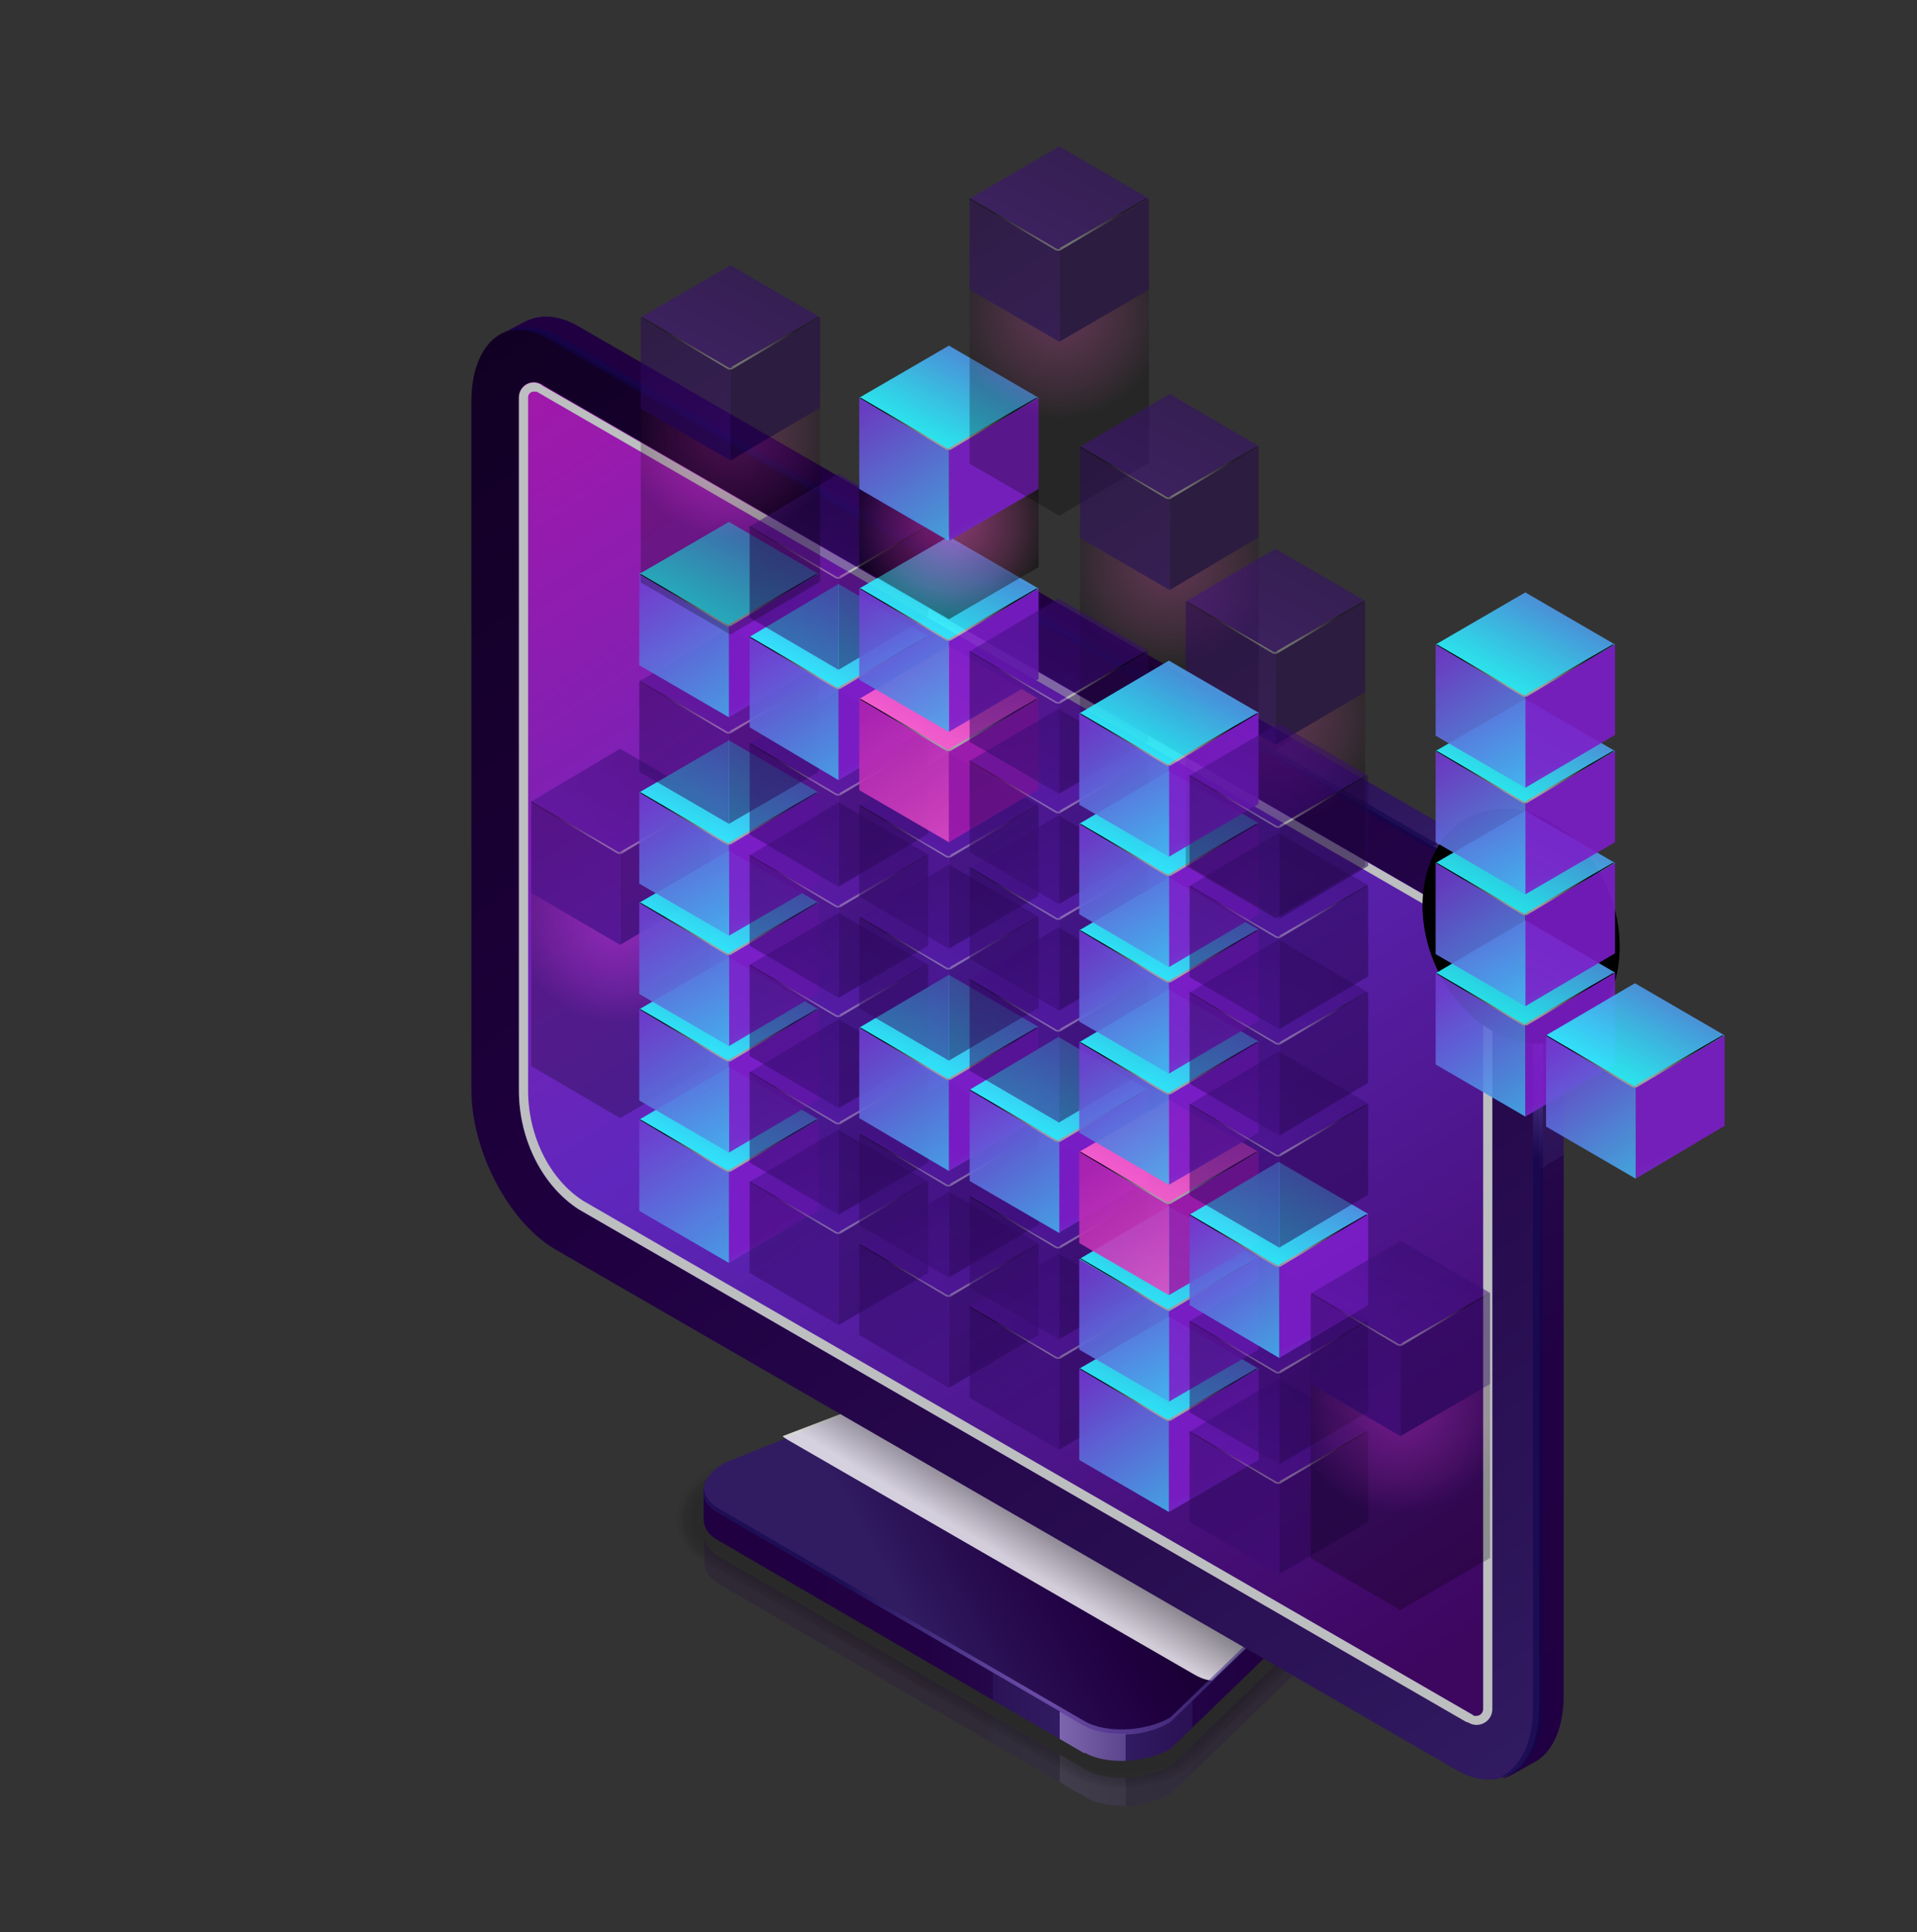 <?xml version="1.0" encoding="UTF-8"?><svg xmlns="http://www.w3.org/2000/svg" xmlns:xlink="http://www.w3.org/1999/xlink" viewBox="0 0 250.1 252.1"><rect x="0" y="0" width="250.1" height="252.1" fill="#333333" stroke="none"/><defs><clipPath id="clippath"><rect x="-213.9" y="-30.1" width="464" height="282.3" rx="40" ry="40" fill="none"/></clipPath><linearGradient id="linear-gradient" x1="95" y1="217.8" x2="181.5" y2="217.8" gradientUnits="userSpaceOnUse"><stop offset="0" stop-color="#200041"/><stop offset=".3" stop-color="#210143"/><stop offset=".4" stop-color="#25084a"/><stop offset=".4" stop-color="#2c1357"/><stop offset=".5" stop-color="#311b61"/><stop offset=".5" stop-color="#351f65"/><stop offset=".5" stop-color="#422c72"/><stop offset=".5" stop-color="#574188"/><stop offset=".5" stop-color="#755fa6"/><stop offset=".5" stop-color="#8770b8"/><stop offset=".5" stop-color="#7d66ae"/><stop offset=".6" stop-color="#5c458c"/><stop offset=".6" stop-color="#442e74"/><stop offset=".6" stop-color="#351f66"/><stop offset=".6" stop-color="#311b61"/><stop offset=".7" stop-color="#2a1054"/><stop offset=".7" stop-color="#220446"/><stop offset=".8" stop-color="#200041"/><stop offset="1" stop-color="#200041"/></linearGradient><linearGradient id="linear-gradient-2" x1="95" y1="205.6" x2="181.5" y2="205.6" xlink:href="#linear-gradient"/><linearGradient id="linear-gradient-3" x1="118.6" y1="210.6" x2="155.8" y2="190" gradientUnits="userSpaceOnUse"><stop offset="0" stop-color="#311b61"/><stop offset=".2" stop-color="#290e52"/><stop offset=".5" stop-color="#200041"/><stop offset="1" stop-color="#0f001f"/></linearGradient><linearGradient id="New_Gradient_Swatch_1" x1="132.9" y1="204.2" x2="141.5" y2="189.9" gradientUnits="userSpaceOnUse"><stop offset="0" stop-color="#fff"/><stop offset="1" stop-color="#000"/></linearGradient><radialGradient id="radial-gradient" cx="139.2" cy="217.4" fx="139.2" fy="217.4" r="31" gradientUnits="userSpaceOnUse"><stop offset="0" stop-color="#af8afc"/><stop offset="1" stop-color="#10054d"/></radialGradient><linearGradient id="New_Gradient_Swatch_copy_12" x1="199.2" y1="231.7" x2="53.8" y2="30.6" gradientUnits="userSpaceOnUse"><stop offset="0" stop-color="#311b61"/><stop offset=".2" stop-color="#290e52"/><stop offset=".5" stop-color="#200041"/><stop offset="1" stop-color="#0f001f"/></linearGradient><linearGradient id="linear-gradient-4" x1="73.5" y1="50.6" x2="197.2" y2="236.6" gradientUnits="userSpaceOnUse"><stop offset="0" stop-color="#9f19ab"/><stop offset=".4" stop-color="#5f27bd"/><stop offset=".9" stop-color="#3d065f"/></linearGradient><linearGradient id="linear-gradient-5" x1="230.1" y1="236.1" x2="115.7" y2="53.2" xlink:href="#linear-gradient"/><radialGradient id="radial-gradient-2" cx="197.6" cy="132" fx="197.6" fy="132" r="19.5" xlink:href="#radial-gradient"/><radialGradient id="radial-gradient-3" cx="-1115.1" cy="-1060.7" fx="-1115.1" fy="-1060.7" r="23.7" gradientTransform="translate(776.6 824.8) scale(.5 .7)" gradientUnits="userSpaceOnUse"><stop offset="0" stop-color="#972a74"/><stop offset="0" stop-color="#8a266a"/><stop offset=".2" stop-color="#601a49"/><stop offset=".4" stop-color="#3d112f"/><stop offset=".5" stop-color="#22091a"/><stop offset=".7" stop-color="#0f040b"/><stop offset=".8" stop-color="#030102"/><stop offset="1" stop-color="#000"/></radialGradient><radialGradient id="radial-gradient-4" cx="80.9" cy="119.6" fx="80.9" fy="119.6" r="13.8" gradientUnits="userSpaceOnUse"><stop offset="0" stop-color="#fa45c1"/><stop offset=".2" stop-color="#cb389d"/><stop offset=".7" stop-color="#571843"/><stop offset="1" stop-color="#000"/></radialGradient><linearGradient id="linear-gradient-6" x1="88.8" y1="118.5" x2="97.4" y2="137.7" gradientUnits="userSpaceOnUse"><stop offset="0" stop-color="#25054d"/><stop offset="1" stop-color="#45108a"/></linearGradient><linearGradient id="linear-gradient-7" x1="65.6" y1="99.5" x2="88.7" y2="134.6" xlink:href="#linear-gradient-6"/><linearGradient id="linear-gradient-8" x1="91.5" y1="84.5" x2="78.3" y2="109.5" xlink:href="#linear-gradient-6"/><radialGradient id="Radial_Gradient_1" cx="80.9" cy="108.1" fx="80.9" fy="108.1" r="8.6" gradientUnits="userSpaceOnUse"><stop offset="0" stop-color="#fff"/><stop offset="1" stop-color="#000"/></radialGradient><linearGradient id="New_Gradient_Swatch_copy_26" x1="103" y1="160" x2="111.5" y2="179.2" gradientUnits="userSpaceOnUse"><stop offset="0" stop-color="#7c1dc9"/><stop offset=".2" stop-color="#6e41d1"/><stop offset=".6" stop-color="#4c9be8"/><stop offset="1" stop-color="#2af6ff"/></linearGradient><linearGradient id="New_Gradient_Swatch_copy_26-2" x1="79.4" y1="140.2" x2="103.5" y2="177.5" xlink:href="#New_Gradient_Swatch_copy_26"/><linearGradient id="New_Gradient_Swatch_copy_26-3" x1="105.6" y1="126" x2="92.5" y2="151" xlink:href="#New_Gradient_Swatch_copy_26"/><radialGradient id="Radial_Gradient_1-2" cx="95.1" cy="149.6" fx="95.1" fy="149.6" r="8.6" xlink:href="#Radial_Gradient_1"/><linearGradient id="linear-gradient-9" x1="117.3" y1="168.2" x2="125.9" y2="187.3" xlink:href="#linear-gradient-6"/><linearGradient id="linear-gradient-10" x1="93.9" y1="148.7" x2="117.5" y2="185" xlink:href="#linear-gradient-6"/><linearGradient id="linear-gradient-11" x1="120" y1="134.1" x2="106.8" y2="159.2" xlink:href="#linear-gradient-6"/><radialGradient id="Radial_Gradient_1-3" cx="109.4" cy="157.7" fx="109.4" fy="157.7" r="8.6" xlink:href="#Radial_Gradient_1"/><linearGradient id="linear-gradient-12" x1="131.7" y1="176.3" x2="140.2" y2="195.5" xlink:href="#linear-gradient-6"/><linearGradient id="linear-gradient-13" x1="108.5" y1="157.3" x2="131.6" y2="192.4" xlink:href="#linear-gradient-6"/><linearGradient id="linear-gradient-14" x1="134.3" y1="142.3" x2="121.2" y2="167.3" xlink:href="#linear-gradient-6"/><radialGradient id="Radial_Gradient_1-4" cx="123.8" cy="165.8" fx="123.8" fy="165.8" r="8.6" xlink:href="#Radial_Gradient_1"/><linearGradient id="linear-gradient-15" x1="146" y1="184.4" x2="154.6" y2="203.6" xlink:href="#linear-gradient-6"/><linearGradient id="linear-gradient-16" x1="123" y1="165.8" x2="145.6" y2="199.9" xlink:href="#linear-gradient-6"/><linearGradient id="linear-gradient-17" x1="148.7" y1="150.4" x2="135.5" y2="175.4" xlink:href="#linear-gradient-6"/><radialGradient id="Radial_Gradient_1-5" cx="138.2" cy="174" fx="138.2" fy="174" r="8.6" xlink:href="#Radial_Gradient_1"/><linearGradient id="New_Gradient_Swatch_copy_26-4" x1="160.4" y1="192.5" x2="168.9" y2="211.7" xlink:href="#New_Gradient_Swatch_copy_26"/><linearGradient id="New_Gradient_Swatch_copy_26-5" x1="137.5" y1="174.3" x2="159.6" y2="207.3" xlink:href="#New_Gradient_Swatch_copy_26"/><linearGradient id="New_Gradient_Swatch_copy_26-6" x1="163" y1="158.5" x2="149.9" y2="183.6" xlink:href="#New_Gradient_Swatch_copy_26"/><radialGradient id="Radial_Gradient_1-6" cx="152.5" cy="182.1" fx="152.5" fy="182.1" r="8.6" xlink:href="#Radial_Gradient_1"/><linearGradient id="linear-gradient-18" x1="174.7" y1="200.7" x2="183.3" y2="219.9" xlink:href="#linear-gradient-6"/><linearGradient id="linear-gradient-19" x1="152.1" y1="182.8" x2="173.6" y2="214.8" xlink:href="#linear-gradient-6"/><linearGradient id="linear-gradient-20" x1="177.4" y1="166.7" x2="164.3" y2="191.7" xlink:href="#linear-gradient-6"/><radialGradient id="Radial_Gradient_1-7" cx="166.9" cy="190.2" fx="166.9" fy="190.2" r="8.6" xlink:href="#Radial_Gradient_1"/><linearGradient id="New_Gradient_Swatch_copy_26-7" y1="145.6" y2="164.8" xlink:href="#New_Gradient_Swatch_copy_26"/><linearGradient id="New_Gradient_Swatch_copy_26-8" x1="79.4" y1="125.8" x2="103.5" y2="163.2" xlink:href="#New_Gradient_Swatch_copy_26"/><linearGradient id="New_Gradient_Swatch_copy_26-9" x1="105.6" y1="111.6" x2="92.5" y2="136.7" xlink:href="#New_Gradient_Swatch_copy_26"/><radialGradient id="Radial_Gradient_1-8" cx="95.1" cy="135.2" fx="95.1" fy="135.2" r="8.6" xlink:href="#Radial_Gradient_1"/><linearGradient id="linear-gradient-21" x1="117.3" y1="153.8" x2="125.9" y2="173" xlink:href="#linear-gradient-6"/><linearGradient id="linear-gradient-22" x1="93.9" y1="134.3" x2="117.5" y2="170.6" xlink:href="#linear-gradient-6"/><linearGradient id="linear-gradient-23" x1="120" y1="119.7" x2="106.8" y2="144.8" xlink:href="#linear-gradient-6"/><radialGradient id="Radial_Gradient_1-9" cx="109.4" cy="143.3" fx="109.4" fy="143.3" r="8.6" xlink:href="#Radial_Gradient_1"/><linearGradient id="linear-gradient-24" x1="131.7" y1="161.9" x2="140.2" y2="181.1" xlink:href="#linear-gradient-6"/><linearGradient id="linear-gradient-25" x1="108.5" y1="142.9" x2="131.6" y2="178" xlink:href="#linear-gradient-6"/><linearGradient id="linear-gradient-26" x1="134.3" y1="127.9" x2="121.2" y2="152.9" xlink:href="#linear-gradient-6"/><radialGradient id="Radial_Gradient_1-10" cx="123.8" cy="151.5" fx="123.8" fy="151.5" r="8.6" xlink:href="#Radial_Gradient_1"/><linearGradient id="linear-gradient-27" x1="146" y1="170" x2="154.6" y2="189.2" xlink:href="#linear-gradient-6"/><linearGradient id="linear-gradient-28" x1="123" y1="151.4" x2="145.6" y2="185.5" xlink:href="#linear-gradient-6"/><linearGradient id="linear-gradient-29" x1="148.7" y1="136" x2="135.5" y2="161.1" xlink:href="#linear-gradient-6"/><radialGradient id="Radial_Gradient_1-11" cx="138.2" cy="159.6" fx="138.2" fy="159.6" r="8.6" xlink:href="#Radial_Gradient_1"/><linearGradient id="New_Gradient_Swatch_copy_26-10" x1="160.4" y1="178.2" x2="168.9" y2="197.4" xlink:href="#New_Gradient_Swatch_copy_26"/><linearGradient id="New_Gradient_Swatch_copy_26-11" x1="137.5" y1="159.9" x2="159.6" y2="192.9" xlink:href="#New_Gradient_Swatch_copy_26"/><linearGradient id="New_Gradient_Swatch_copy_26-12" x1="163" y1="144.1" x2="149.9" y2="169.2" xlink:href="#New_Gradient_Swatch_copy_26"/><radialGradient id="Radial_Gradient_1-12" cx="152.5" cy="167.7" fx="152.5" fy="167.7" r="8.6" xlink:href="#Radial_Gradient_1"/><linearGradient id="linear-gradient-30" x1="174.7" y1="186.3" x2="183.3" y2="205.5" xlink:href="#linear-gradient-6"/><linearGradient id="linear-gradient-31" x1="152.1" y1="168.5" x2="173.6" y2="200.4" xlink:href="#linear-gradient-6"/><linearGradient id="linear-gradient-32" x1="177.4" y1="152.3" x2="164.3" y2="177.3" xlink:href="#linear-gradient-6"/><radialGradient id="Radial_Gradient_1-13" cx="166.9" cy="175.8" fx="166.9" fy="175.8" r="8.6" xlink:href="#Radial_Gradient_1"/><linearGradient id="New_Gradient_Swatch_copy_26-13" y1="131.7" y2="150.9" xlink:href="#New_Gradient_Swatch_copy_26"/><linearGradient id="New_Gradient_Swatch_copy_26-14" x1="79.4" y1="111.9" x2="103.5" y2="149.2" xlink:href="#New_Gradient_Swatch_copy_26"/><linearGradient id="New_Gradient_Swatch_copy_26-15" x1="105.6" y1="97.7" x2="92.5" y2="122.8" xlink:href="#New_Gradient_Swatch_copy_26"/><radialGradient id="Radial_Gradient_1-14" cx="95.1" cy="121.3" fx="95.1" fy="121.3" r="8.6" xlink:href="#Radial_Gradient_1"/><linearGradient id="linear-gradient-33" x1="117.3" y1="139.9" x2="125.9" y2="159" xlink:href="#linear-gradient-6"/><linearGradient id="linear-gradient-34" x1="93.9" y1="120.4" x2="117.5" y2="156.7" xlink:href="#linear-gradient-6"/><linearGradient id="linear-gradient-35" x1="120" y1="105.8" x2="106.8" y2="130.9" xlink:href="#linear-gradient-6"/><radialGradient id="Radial_Gradient_1-15" cx="109.4" cy="129.4" fx="109.4" fy="129.4" r="8.6" xlink:href="#Radial_Gradient_1"/><linearGradient id="New_Gradient_Swatch_copy_26-16" x1="131.7" y1="148" x2="140.2" y2="167.2" xlink:href="#New_Gradient_Swatch_copy_26"/><linearGradient id="New_Gradient_Swatch_copy_26-17" x1="108.5" y1="129" x2="131.6" y2="164.1" xlink:href="#New_Gradient_Swatch_copy_26"/><linearGradient id="New_Gradient_Swatch_copy_26-18" x1="134.3" y1="114" x2="121.2" y2="139" xlink:href="#New_Gradient_Swatch_copy_26"/><radialGradient id="Radial_Gradient_1-16" cx="123.8" cy="137.5" fx="123.8" fy="137.5" r="8.6" xlink:href="#Radial_Gradient_1"/><linearGradient id="New_Gradient_Swatch_copy_26-19" x1="146" y1="156.1" x2="154.6" y2="175.3" xlink:href="#New_Gradient_Swatch_copy_26"/><linearGradient id="New_Gradient_Swatch_copy_26-20" x1="123" y1="137.5" x2="145.6" y2="171.6" xlink:href="#New_Gradient_Swatch_copy_26"/><linearGradient id="New_Gradient_Swatch_copy_26-21" x1="148.7" y1="122.1" x2="135.5" y2="147.1" xlink:href="#New_Gradient_Swatch_copy_26"/><radialGradient id="Radial_Gradient_1-17" cx="138.2" cy="145.7" fx="138.2" fy="145.7" r="8.6" xlink:href="#Radial_Gradient_1"/><linearGradient id="New_Gradient_Swatch_copy_9" x1="160.4" y1="164.3" x2="168.9" y2="183.4" gradientUnits="userSpaceOnUse"><stop offset="0" stop-color="#9f19ab"/><stop offset=".2" stop-color="#ae24b0"/><stop offset=".6" stop-color="#d643bf"/><stop offset="1" stop-color="#ff63ce"/></linearGradient><linearGradient id="New_Gradient_Swatch_copy_9-2" x1="137.5" y1="146" x2="159.6" y2="179" xlink:href="#New_Gradient_Swatch_copy_9"/><linearGradient id="New_Gradient_Swatch_copy_9-3" x1="163" y1="130.2" x2="149.9" y2="155.3" xlink:href="#New_Gradient_Swatch_copy_9"/><radialGradient id="Radial_Gradient_1-18" cx="152.5" cy="153.8" fx="152.5" fy="153.8" r="8.6" xlink:href="#Radial_Gradient_1"/><linearGradient id="New_Gradient_Swatch_copy_26-22" x1="174.7" y1="172.4" x2="183.3" y2="191.6" xlink:href="#New_Gradient_Swatch_copy_26"/><linearGradient id="New_Gradient_Swatch_copy_26-23" x1="152.1" y1="154.5" x2="173.6" y2="186.5" xlink:href="#New_Gradient_Swatch_copy_26"/><linearGradient id="New_Gradient_Swatch_copy_26-24" x1="177.4" y1="138.4" x2="164.3" y2="163.4" xlink:href="#New_Gradient_Swatch_copy_26"/><radialGradient id="Radial_Gradient_1-19" cx="166.9" cy="161.9" fx="166.9" fy="161.9" r="8.6" xlink:href="#Radial_Gradient_1"/><linearGradient id="New_Gradient_Swatch_copy_26-25" y1="117.3" y2="136.5" xlink:href="#New_Gradient_Swatch_copy_26"/><linearGradient id="New_Gradient_Swatch_copy_26-26" x1="79.4" y1="97.5" x2="103.5" y2="134.9" xlink:href="#New_Gradient_Swatch_copy_26"/><linearGradient id="New_Gradient_Swatch_copy_26-27" x1="105.6" y1="83.3" x2="92.5" y2="108.4" xlink:href="#New_Gradient_Swatch_copy_26"/><radialGradient id="Radial_Gradient_1-20" cx="95.1" cy="106.9" fx="95.1" fy="106.9" r="8.6" xlink:href="#Radial_Gradient_1"/><linearGradient id="linear-gradient-36" x1="117.3" y1="125.5" x2="125.9" y2="144.7" xlink:href="#linear-gradient-6"/><linearGradient id="linear-gradient-37" x1="93.9" y1="106.1" x2="117.5" y2="142.3" xlink:href="#linear-gradient-6"/><linearGradient id="linear-gradient-38" x1="120" y1="91.5" x2="106.8" y2="116.5" xlink:href="#linear-gradient-6"/><radialGradient id="Radial_Gradient_1-21" cx="109.4" cy="115" fx="109.4" fy="115" r="8.6" xlink:href="#Radial_Gradient_1"/><linearGradient id="linear-gradient-39" x1="131.7" y1="133.6" x2="140.2" y2="152.8" xlink:href="#linear-gradient-6"/><linearGradient id="linear-gradient-40" x1="108.5" y1="114.6" x2="131.6" y2="149.7" xlink:href="#linear-gradient-6"/><linearGradient id="linear-gradient-41" x1="134.3" y1="99.6" x2="121.2" y2="124.6" xlink:href="#linear-gradient-6"/><radialGradient id="Radial_Gradient_1-22" cx="123.8" cy="123.2" fx="123.8" fy="123.2" r="8.6" xlink:href="#Radial_Gradient_1"/><linearGradient id="linear-gradient-42" x1="146" y1="141.7" x2="154.6" y2="160.9" xlink:href="#linear-gradient-6"/><linearGradient id="linear-gradient-43" x1="123" y1="123.1" x2="145.6" y2="157.2" xlink:href="#linear-gradient-6"/><linearGradient id="linear-gradient-44" x1="148.7" y1="107.7" x2="135.5" y2="132.8" xlink:href="#linear-gradient-6"/><radialGradient id="Radial_Gradient_1-23" cx="138.2" cy="131.3" fx="138.2" fy="131.3" r="8.6" xlink:href="#Radial_Gradient_1"/><linearGradient id="New_Gradient_Swatch_copy_26-28" x1="160.4" y1="149.9" x2="168.9" y2="169.1" xlink:href="#New_Gradient_Swatch_copy_26"/><linearGradient id="New_Gradient_Swatch_copy_26-29" x1="137.5" y1="131.6" x2="159.6" y2="164.6" xlink:href="#New_Gradient_Swatch_copy_26"/><linearGradient id="New_Gradient_Swatch_copy_26-30" x1="163" y1="115.8" x2="149.9" y2="140.9" xlink:href="#New_Gradient_Swatch_copy_26"/><radialGradient id="Radial_Gradient_1-24" cx="152.5" cy="139.4" fx="152.5" fy="139.4" r="8.6" xlink:href="#Radial_Gradient_1"/><linearGradient id="linear-gradient-45" x1="174.7" y1="158" x2="183.3" y2="177.2" xlink:href="#linear-gradient-6"/><linearGradient id="linear-gradient-46" x1="152.1" y1="140.2" x2="173.6" y2="172.1" xlink:href="#linear-gradient-6"/><linearGradient id="linear-gradient-47" x1="177.4" y1="124" x2="164.3" y2="149" xlink:href="#linear-gradient-6"/><radialGradient id="Radial_Gradient_1-25" cx="166.9" cy="147.6" fx="166.9" fy="147.6" r="8.6" xlink:href="#Radial_Gradient_1"/><linearGradient id="linear-gradient-48" x1="103" y1="102.8" x2="111.5" y2="122" xlink:href="#linear-gradient-6"/><linearGradient id="linear-gradient-49" x1="79.4" y1="82.9" x2="103.5" y2="120.3" xlink:href="#linear-gradient-6"/><linearGradient id="linear-gradient-50" x1="105.6" y1="68.7" x2="92.5" y2="93.8" xlink:href="#linear-gradient-6"/><radialGradient id="Radial_Gradient_1-26" cx="95.1" cy="92.3" fx="95.1" fy="92.3" r="8.6" xlink:href="#Radial_Gradient_1"/><linearGradient id="linear-gradient-51" x1="117.3" y1="110.9" x2="125.9" y2="130.1" xlink:href="#linear-gradient-6"/><linearGradient id="linear-gradient-52" x1="93.9" y1="91.5" x2="117.5" y2="127.7" xlink:href="#linear-gradient-6"/><linearGradient id="linear-gradient-53" x1="120" y1="76.9" x2="106.8" y2="101.9" xlink:href="#linear-gradient-6"/><radialGradient id="Radial_Gradient_1-27" cx="109.4" cy="100.4" fx="109.4" fy="100.4" r="8.6" xlink:href="#Radial_Gradient_1"/><linearGradient id="linear-gradient-54" x1="131.7" y1="119" x2="140.2" y2="138.2" xlink:href="#linear-gradient-6"/><linearGradient id="linear-gradient-55" x1="108.5" y1="100" x2="131.6" y2="135.2" xlink:href="#linear-gradient-6"/><linearGradient id="linear-gradient-56" x1="134.3" y1="85" x2="121.2" y2="110.1" xlink:href="#linear-gradient-6"/><radialGradient id="Radial_Gradient_1-28" cx="123.8" cy="108.6" fx="123.8" fy="108.6" r="8.6" xlink:href="#Radial_Gradient_1"/><linearGradient id="linear-gradient-57" x1="146" y1="127.2" x2="154.6" y2="146.3" xlink:href="#linear-gradient-6"/><linearGradient id="linear-gradient-58" x1="123" y1="108.5" x2="145.6" y2="142.6" xlink:href="#linear-gradient-6"/><linearGradient id="linear-gradient-59" x1="148.7" y1="93.1" x2="135.5" y2="118.2" xlink:href="#linear-gradient-6"/><radialGradient id="Radial_Gradient_1-29" cx="138.2" cy="116.7" fx="138.2" fy="116.7" r="8.6" xlink:href="#Radial_Gradient_1"/><linearGradient id="New_Gradient_Swatch_copy_26-31" x1="160.4" y1="135.3" x2="168.9" y2="154.5" xlink:href="#New_Gradient_Swatch_copy_26"/><linearGradient id="New_Gradient_Swatch_copy_26-32" x1="137.5" y1="117.1" x2="159.6" y2="150.1" xlink:href="#New_Gradient_Swatch_copy_26"/><linearGradient id="New_Gradient_Swatch_copy_26-33" x1="163" y1="101.3" x2="149.9" y2="126.3" xlink:href="#New_Gradient_Swatch_copy_26"/><radialGradient id="Radial_Gradient_1-30" cx="152.5" cy="124.8" fx="152.5" fy="124.8" r="8.6" xlink:href="#Radial_Gradient_1"/><linearGradient id="linear-gradient-60" x1="174.7" y1="143.4" x2="183.3" y2="162.6" xlink:href="#linear-gradient-6"/><linearGradient id="linear-gradient-61" x1="152.1" y1="125.6" x2="173.6" y2="157.5" xlink:href="#linear-gradient-6"/><linearGradient id="linear-gradient-62" x1="177.4" y1="109.4" x2="164.3" y2="134.5" xlink:href="#linear-gradient-6"/><radialGradient id="Radial_Gradient_1-31" cx="166.9" cy="133" fx="166.9" fy="133" r="8.6" xlink:href="#Radial_Gradient_1"/><linearGradient id="New_Gradient_Swatch_copy_26-34" x1="103" y1="88.9" x2="111.5" y2="108" xlink:href="#New_Gradient_Swatch_copy_26"/><linearGradient id="New_Gradient_Swatch_copy_26-35" x1="79.4" y1="69" x2="103.5" y2="106.4" xlink:href="#New_Gradient_Swatch_copy_26"/><linearGradient id="New_Gradient_Swatch_copy_26-36" x1="105.6" y1="54.8" x2="92.5" y2="79.9" xlink:href="#New_Gradient_Swatch_copy_26"/><radialGradient id="Radial_Gradient_1-32" cx="95.1" cy="78.4" fx="95.1" fy="78.4" r="8.6" xlink:href="#Radial_Gradient_1"/><linearGradient id="New_Gradient_Swatch_copy_26-37" x1="117.3" y1="97" x2="125.9" y2="116.2" xlink:href="#New_Gradient_Swatch_copy_26"/><linearGradient id="New_Gradient_Swatch_copy_26-38" x1="93.9" y1="77.6" x2="117.5" y2="113.8" xlink:href="#New_Gradient_Swatch_copy_26"/><linearGradient id="New_Gradient_Swatch_copy_26-39" x1="120" y1="63" x2="106.8" y2="88" xlink:href="#New_Gradient_Swatch_copy_26"/><radialGradient id="Radial_Gradient_1-33" cx="109.4" cy="86.5" fx="109.4" fy="86.5" r="8.6" xlink:href="#Radial_Gradient_1"/><linearGradient id="New_Gradient_Swatch_copy_9-4" x1="131.7" y1="105.1" x2="140.2" y2="124.3" xlink:href="#New_Gradient_Swatch_copy_9"/><linearGradient id="New_Gradient_Swatch_copy_9-5" x1="108.5" y1="86.1" x2="131.6" y2="121.3" xlink:href="#New_Gradient_Swatch_copy_9"/><linearGradient id="New_Gradient_Swatch_copy_9-6" x1="134.3" y1="71.1" x2="121.2" y2="96.1" xlink:href="#New_Gradient_Swatch_copy_9"/><radialGradient id="Radial_Gradient_1-34" cx="123.8" cy="94.7" fx="123.8" fy="94.7" r="8.6" xlink:href="#Radial_Gradient_1"/><linearGradient id="linear-gradient-63" x1="146" y1="113.2" x2="154.6" y2="132.4" xlink:href="#linear-gradient-6"/><linearGradient id="linear-gradient-64" x1="123" y1="94.6" x2="145.6" y2="128.7" xlink:href="#linear-gradient-6"/><linearGradient id="linear-gradient-65" x1="148.7" y1="79.2" x2="135.5" y2="104.3" xlink:href="#linear-gradient-6"/><radialGradient id="Radial_Gradient_1-35" cx="138.2" cy="102.8" fx="138.2" fy="102.8" r="8.6" xlink:href="#Radial_Gradient_1"/><linearGradient id="New_Gradient_Swatch_copy_26-40" x1="160.4" y1="121.4" x2="168.9" y2="140.6" xlink:href="#New_Gradient_Swatch_copy_26"/><linearGradient id="New_Gradient_Swatch_copy_26-41" x1="137.5" y1="103.1" x2="159.6" y2="136.2" xlink:href="#New_Gradient_Swatch_copy_26"/><linearGradient id="New_Gradient_Swatch_copy_26-42" x1="163" y1="87.4" x2="149.9" y2="112.4" xlink:href="#New_Gradient_Swatch_copy_26"/><radialGradient id="Radial_Gradient_1-36" cx="152.5" cy="110.9" fx="152.5" fy="110.9" r="8.6" xlink:href="#Radial_Gradient_1"/><linearGradient id="linear-gradient-66" x1="174.7" y1="129.5" x2="183.3" y2="148.7" xlink:href="#linear-gradient-6"/><linearGradient id="linear-gradient-67" x1="152.1" y1="111.7" x2="173.6" y2="143.6" xlink:href="#linear-gradient-6"/><linearGradient id="linear-gradient-68" x1="177.4" y1="95.5" x2="164.3" y2="120.5" xlink:href="#linear-gradient-6"/><radialGradient id="Radial_Gradient_1-37" cx="166.9" cy="119.1" fx="166.9" fy="119.1" r="8.6" xlink:href="#Radial_Gradient_1"/><linearGradient id="linear-gradient-69" x1="117.3" y1="82.6" x2="125.9" y2="101.8" xlink:href="#linear-gradient-6"/><linearGradient id="linear-gradient-70" x1="93.9" y1="63.2" x2="117.5" y2="99.4" xlink:href="#linear-gradient-6"/><linearGradient id="linear-gradient-71" x1="120" y1="48.6" x2="106.8" y2="73.6" xlink:href="#linear-gradient-6"/><radialGradient id="Radial_Gradient_1-38" cx="109.4" cy="72.2" fx="109.4" fy="72.2" r="8.6" xlink:href="#Radial_Gradient_1"/><linearGradient id="New_Gradient_Swatch_copy_26-43" x1="131.7" y1="90.7" x2="140.2" y2="109.9" xlink:href="#New_Gradient_Swatch_copy_26"/><linearGradient id="New_Gradient_Swatch_copy_26-44" x1="108.5" y1="71.7" x2="131.6" y2="106.9" xlink:href="#New_Gradient_Swatch_copy_26"/><linearGradient id="New_Gradient_Swatch_copy_26-45" x1="134.3" y1="56.7" x2="121.2" y2="81.8" xlink:href="#New_Gradient_Swatch_copy_26"/><radialGradient id="Radial_Gradient_1-39" cx="123.8" cy="80.3" fx="123.8" fy="80.3" r="8.6" xlink:href="#Radial_Gradient_1"/><radialGradient id="radial-gradient-5" cx="124.1" cy="68.2" fx="124.1" fy="68.2" r="12.7" xlink:href="#radial-gradient-4"/><linearGradient id="New_Gradient_Swatch_copy_26-46" x1="131.7" y1="65.8" x2="140.2" y2="85" xlink:href="#New_Gradient_Swatch_copy_26"/><linearGradient id="New_Gradient_Swatch_copy_26-47" x1="108.5" y1="46.8" x2="131.6" y2="82" xlink:href="#New_Gradient_Swatch_copy_26"/><linearGradient id="New_Gradient_Swatch_copy_26-48" x1="134.3" y1="31.8" x2="121.2" y2="56.9" xlink:href="#New_Gradient_Swatch_copy_26"/><radialGradient id="Radial_Gradient_1-40" cx="123.8" cy="55.4" fx="123.8" fy="55.4" r="8.6" xlink:href="#Radial_Gradient_1"/><radialGradient id="radial-gradient-6" cx="138.2" cy="40.9" fx="138.2" fy="40.9" r="13.8" xlink:href="#radial-gradient-4"/><linearGradient id="linear-gradient-72" x1="146.1" y1="39.8" x2="154.6" y2="59" xlink:href="#linear-gradient-6"/><linearGradient id="linear-gradient-73" x1="122.9" y1="20.8" x2="145.9" y2="56" xlink:href="#linear-gradient-6"/><linearGradient id="linear-gradient-74" x1="148.7" y1="5.8" x2="135.6" y2="30.9" xlink:href="#linear-gradient-6"/><radialGradient id="Radial_Gradient_1-41" cx="138.2" cy="29.4" fx="138.2" fy="29.4" r="8.6" xlink:href="#Radial_Gradient_1"/><radialGradient id="radial-gradient-7" cx="152.6" cy="73.3" fx="152.6" fy="73.3" r="13.8" xlink:href="#radial-gradient-4"/><linearGradient id="linear-gradient-75" x1="160.4" y1="72.2" x2="169" y2="91.4" xlink:href="#linear-gradient-6"/><linearGradient id="linear-gradient-76" x1="137.2" y1="53.2" x2="160.3" y2="88.3" xlink:href="#linear-gradient-6"/><linearGradient id="linear-gradient-77" x1="163.1" y1="38.2" x2="150" y2="63.2" xlink:href="#linear-gradient-6"/><radialGradient id="Radial_Gradient_1-42" cx="152.6" cy="61.8" fx="152.6" fy="61.8" r="8.6" xlink:href="#Radial_Gradient_1"/><radialGradient id="radial-gradient-8" cx="166.4" cy="93.5" fx="166.4" fy="93.5" xlink:href="#radial-gradient-4"/><linearGradient id="linear-gradient-78" x1="174.3" y1="92.4" x2="182.8" y2="111.6" xlink:href="#linear-gradient-6"/><linearGradient id="linear-gradient-79" x1="151.1" y1="73.4" x2="174.2" y2="108.5" xlink:href="#linear-gradient-6"/><linearGradient id="linear-gradient-80" x1="176.9" y1="58.4" x2="163.8" y2="83.4" xlink:href="#linear-gradient-6"/><radialGradient id="Radial_Gradient_1-43" cx="166.4" cy="81.9" fx="166.4" fy="81.9" r="8.6" xlink:href="#Radial_Gradient_1"/><radialGradient id="radial-gradient-9" cx="95.3" cy="56.4" fx="95.3" fy="56.4" r="13.8" xlink:href="#radial-gradient-4"/><linearGradient id="linear-gradient-81" x1="103.2" y1="55.3" x2="111.7" y2="74.5" xlink:href="#linear-gradient-6"/><linearGradient id="linear-gradient-82" x1="80" y1="36.3" x2="103.1" y2="71.5" xlink:href="#linear-gradient-6"/><linearGradient id="linear-gradient-83" x1="105.8" y1="21.3" x2="92.7" y2="46.4" xlink:href="#linear-gradient-6"/><radialGradient id="Radial_Gradient_1-44" cx="95.3" cy="44.9" fx="95.3" fy="44.9" r="8.6" xlink:href="#Radial_Gradient_1"/><linearGradient id="linear-gradient-84" x1="146" y1="98.9" x2="154.6" y2="118.1" xlink:href="#linear-gradient-6"/><linearGradient id="linear-gradient-85" x1="123" y1="80.2" x2="145.6" y2="114.3" xlink:href="#linear-gradient-6"/><linearGradient id="linear-gradient-86" x1="148.7" y1="64.8" x2="135.5" y2="89.9" xlink:href="#linear-gradient-6"/><radialGradient id="Radial_Gradient_1-45" cx="138.2" cy="88.4" fx="138.2" fy="88.4" r="8.6" xlink:href="#Radial_Gradient_1"/><linearGradient id="New_Gradient_Swatch_copy_26-49" x1="160.4" y1="107" x2="168.9" y2="126.2" xlink:href="#New_Gradient_Swatch_copy_26"/><linearGradient id="New_Gradient_Swatch_copy_26-50" x1="137.5" y1="88.8" x2="159.6" y2="121.8" xlink:href="#New_Gradient_Swatch_copy_26"/><linearGradient id="New_Gradient_Swatch_copy_26-51" x1="163" y1="73" x2="149.9" y2="98" xlink:href="#New_Gradient_Swatch_copy_26"/><radialGradient id="Radial_Gradient_1-46" cx="152.5" cy="96.6" fx="152.5" fy="96.6" r="8.6" xlink:href="#Radial_Gradient_1"/><linearGradient id="linear-gradient-87" x1="174.7" y1="115.1" x2="183.3" y2="134.3" xlink:href="#linear-gradient-6"/><linearGradient id="linear-gradient-88" x1="152.1" y1="97.3" x2="173.6" y2="129.2" xlink:href="#linear-gradient-6"/><linearGradient id="linear-gradient-89" x1="177.4" y1="81.1" x2="164.3" y2="106.2" xlink:href="#linear-gradient-6"/><radialGradient id="Radial_Gradient_1-47" cx="166.9" cy="104.7" fx="166.9" fy="104.7" r="8.6" xlink:href="#Radial_Gradient_1"/><radialGradient id="radial-gradient-10" cx="182.7" cy="183.7" fx="182.7" fy="183.7" r="13.8" xlink:href="#radial-gradient-4"/><linearGradient id="linear-gradient-90" x1="190.6" y1="182.7" x2="199.1" y2="201.9" xlink:href="#linear-gradient-6"/><linearGradient id="linear-gradient-91" x1="167.4" y1="163.6" x2="190.5" y2="198.8" xlink:href="#linear-gradient-6"/><linearGradient id="linear-gradient-92" x1="193.2" y1="148.7" x2="180.1" y2="173.7" xlink:href="#linear-gradient-6"/><radialGradient id="Radial_Gradient_1-48" cx="182.7" cy="172.2" fx="182.7" fy="172.2" r="8.6" xlink:href="#Radial_Gradient_1"/><linearGradient id="New_Gradient_Swatch_copy_26-52" x1="206.9" y1="140.9" x2="215.4" y2="160.1" xlink:href="#New_Gradient_Swatch_copy_26"/><linearGradient id="New_Gradient_Swatch_copy_26-53" x1="184" y1="122.7" x2="206.1" y2="155.7" xlink:href="#New_Gradient_Swatch_copy_26"/><linearGradient id="New_Gradient_Swatch_copy_26-54" x1="209.5" y1="106.9" x2="196.4" y2="131.9" xlink:href="#New_Gradient_Swatch_copy_26"/><radialGradient id="Radial_Gradient_1-49" cx="199" cy="130.5" fx="199" fy="130.5" xlink:href="#Radial_Gradient_1"/><linearGradient id="New_Gradient_Swatch_copy_26-55" x1="221.2" y1="149" x2="229.8" y2="168.2" xlink:href="#New_Gradient_Swatch_copy_26"/><linearGradient id="New_Gradient_Swatch_copy_26-56" x1="198.6" y1="131.2" x2="220.1" y2="163.1" xlink:href="#New_Gradient_Swatch_copy_26"/><linearGradient id="New_Gradient_Swatch_copy_26-57" x1="223.9" y1="115" x2="210.7" y2="140.1" xlink:href="#New_Gradient_Swatch_copy_26"/><radialGradient id="Radial_Gradient_1-50" cx="213.4" cy="138.6" fx="213.4" fy="138.6" r="8.6" xlink:href="#Radial_Gradient_1"/><linearGradient id="New_Gradient_Swatch_copy_26-58" x1="206.9" y1="126.5" x2="215.4" y2="145.7" xlink:href="#New_Gradient_Swatch_copy_26"/><linearGradient id="New_Gradient_Swatch_copy_26-59" x1="184" y1="108.3" x2="206.1" y2="141.3" xlink:href="#New_Gradient_Swatch_copy_26"/><linearGradient id="New_Gradient_Swatch_copy_26-60" x1="209.5" y1="92.5" x2="196.4" y2="117.6" xlink:href="#New_Gradient_Swatch_copy_26"/><radialGradient id="Radial_Gradient_1-51" cx="199" cy="116.1" fx="199" fy="116.1" r="8.6" xlink:href="#Radial_Gradient_1"/><linearGradient id="New_Gradient_Swatch_copy_26-61" x1="206.9" y1="111.9" x2="215.4" y2="131.1" xlink:href="#New_Gradient_Swatch_copy_26"/><linearGradient id="New_Gradient_Swatch_copy_26-62" x1="184" y1="93.7" x2="206.1" y2="126.7" xlink:href="#New_Gradient_Swatch_copy_26"/><linearGradient id="New_Gradient_Swatch_copy_26-63" x1="209.5" y1="77.9" x2="196.4" y2="103" xlink:href="#New_Gradient_Swatch_copy_26"/><radialGradient id="Radial_Gradient_1-52" cx="199" cy="101.5" fx="199" fy="101.5" xlink:href="#Radial_Gradient_1"/><linearGradient id="New_Gradient_Swatch_copy_26-64" x1="206.9" y1="98" x2="215.4" y2="117.2" xlink:href="#New_Gradient_Swatch_copy_26"/><linearGradient id="New_Gradient_Swatch_copy_26-65" x1="184" y1="79.8" x2="206.1" y2="112.8" xlink:href="#New_Gradient_Swatch_copy_26"/><linearGradient id="New_Gradient_Swatch_copy_26-66" x1="209.5" y1="64" x2="196.4" y2="89.1" xlink:href="#New_Gradient_Swatch_copy_26"/><radialGradient id="Radial_Gradient_1-53" cx="199" cy="87.6" fx="199" fy="87.6" r="8.6" xlink:href="#Radial_Gradient_1"/></defs><g isolation="isolate"><g id="Layer_1"><g clip-path="url(#clippath)"><path d="M173.8,209c0,1.3-.9,2.6-2.7,3.7l-18.3,17.7c-3.3,1.9-8.4,2.1-11.2.5l-47.8-27.8c-1.4-.8-2-1.9-1.9-3,0,0,0,.1,0,.2,0,0,0,3.6,0,3.6,0,1,.7,2,1.9,2.8l47.8,27.8c2.9,1.7,7.9,1.5,11.2-.5l18.3-17.7c1.8-1.1,2.8-2.4,2.8-3.7,0-.2,0-2.6,0-3.5Z" fill="url(#linear-gradient)" opacity=".2"/><g opacity=".2"><path d="M146.4,234c-2.6,0-5-.6-6.9-1.7l-47.8-27.8c-2.5-1.5-4-3.7-4-6.3,0-2.8,1.7-5.4,4.8-7.1l28.8-11.6c2.4-1.4,5.3-2.1,8.4-2.1s5,.6,6.9,1.7l37.3,21.7c2.5,1.5,4,3.7,4,6.3s-1.7,5.4-4.8,7.1l-18.3,17.7c-2.4,1.4-5.3,2.1-8.4,2.1Z" opacity="0"/><path d="M92.6,191.4l28.8-11.6c2.3-1.3,5.3-2.1,8.2-2.1,1.9,0,3.8.3,5.3,1s1,.5,1.4.7l36.7,21.3c2.3,1.3,4,3.7,4.1,6s-1.2,5.1-4,6.9c-.1,0-.3.2-.4.2l-18.3,17.7c-2.3,1.3-5.2,2.1-8.2,2.1-2.6,0-4.9-.6-6.7-1.6l-47.8-27.8c-2.4-1.4-3.8-3.6-3.8-6,0-2.7,1.7-5.1,4.6-6.8Z" opacity="0"/><path d="M92.8,191.7l28.8-11.6c2.3-1.3,5.2-2,8.1-2,1.9,0,3.7.4,5.2,1s1,.5,1.4.7l36.1,21c2.1,1.2,4,3.7,4.2,5.7s-.8,5-3.7,6.8-.3.2-.4.2l-18.2,17.7c-2.3,1.3-5.1,2-8,2-2.5,0-4.8-.5-6.6-1.6l-47.8-27.8c-2.3-1.3-3.6-3.4-3.6-5.7,0-2.5,1.6-4.9,4.4-6.5Z" opacity=".2"/><path d="M93,192l28.8-11.6c2.3-1.3,5.1-2,8-2,1.9,0,3.6.4,5.1,1s1,.5,1.4.7l35.5,20.6c1.8,1.1,4.1,3.6,4.4,5.5s-.5,5-3.4,6.8-.3.2-.4.3l-18.2,17.7c-2.2,1.3-5,2-7.8,2-2.4,0-4.7-.5-6.4-1.5l-47.8-27.8c-2.2-1.3-3.4-3.2-3.4-5.4,0-2.4,1.5-4.6,4.2-6.1Z" opacity=".3"/><path d="M93.2,192.3l28.8-11.6c2.2-1.3,5.1-2,7.8-1.9,1.9,0,3.6.4,5,1s1.1.5,1.4.7l34.9,20.3c1.6.9,4.5,3.6,4.5,5.2,1,2.3-.1,4.9-3.1,6.8s-.3.2-.4.3l-18.2,17.6c-2.2,1.2-4.9,1.9-7.6,1.9-2.4,0-4.5-.5-6.2-1.5l-47.8-27.8c-2.1-1.2-3.3-3.1-3.2-5.1,0-2.2,1.5-4.3,4-5.8Z" opacity=".4"/><path d="M93.4,192.7l28.8-11.6c2.2-1.3,5-1.9,7.7-1.9,1.8,0,3.5.4,4.9,1s1.1.5,1.3.7l34.3,19.9c1.4.8,4.7,3.5,4.7,4.9,1.3,2.2.3,4.9-2.7,6.7s-.3.2-.4.3l-18.1,17.6c-2.1,1.2-4.7,1.9-7.4,1.9-2.3,0-4.4-.5-6.1-1.4l-47.8-27.8c-2-1.2-3.1-2.9-3-4.8,0-2.1,1.4-4.1,3.8-5.5Z" opacity=".5"/><path d="M93.6,193l28.8-11.6c2.2-1.2,4.9-1.9,7.6-1.8,1.8,0,3.4.4,4.8,1s1.1.6,1.3.7l33.7,19.6c1.1.7,4.8,3.5,4.8,4.6,1.6,2.1.6,4.8-2.4,6.7s-.3.2-.3.3l-18.1,17.6c-2,1.2-4.6,1.8-7.2,1.8-2.2,0-4.3-.4-5.9-1.4l-47.8-27.8c-1.9-1.1-2.9-2.8-2.9-4.5,0-1.9,1.4-3.8,3.7-5.1Z" opacity=".5"/><path d="M93.7,193.3l28.8-11.6c2.1-1.2,4.8-1.8,7.4-1.8,1.8,0,3.4.5,4.7,1.1s1.1.6,1.3.7l33.1,19.2c.9.5,5,3.4,5,4.3,1.8,2,1,4.7-2.1,6.6s-.3.2-.3.3l-18.1,17.5c-2,1.1-4.5,1.8-7,1.8-2.2,0-4.2-.4-5.7-1.3l-47.8-27.8c-1.8-1-2.7-2.6-2.7-4.2,0-1.8,1.3-3.5,3.5-4.8Z" opacity=".6"/><path d="M93.9,193.6l28.8-11.6c2.1-1.2,4.8-1.8,7.3-1.7,1.7,0,3.3.5,4.6,1.1s1.1.6,1.2.7l32.5,18.9c.7.4,5.1,3.4,5.1,4.1,2.1,1.9,1.4,4.7-1.8,6.6s-.3.3-.3.3l-18.1,17.5c-1.9,1.1-4.4,1.7-6.8,1.7-2.1,0-4.1-.4-5.6-1.3l-47.8-27.8c-1.7-1-2.6-2.4-2.5-4,0-1.6,1.2-3.2,3.3-4.4Z" opacity=".7"/><path d="M94.1,193.9l28.8-11.6c2-1.2,4.7-1.8,7.2-1.7,1.7,0,3.2.5,4.5,1.1s1.1.6,1.2.7l31.9,18.5c.5.3,5.2,3.3,5.2,3.8,2.4,1.8,1.7,4.6-1.5,6.6s-.3.3-.3.3l-18,17.5c-1.9,1.1-4.2,1.7-6.6,1.7-2,0-4-.4-5.4-1.2l-47.8-27.8c-1.6-.9-2.4-2.3-2.3-3.7,0-1.5,1.2-3,3.1-4.1Z" opacity=".8"/><path d="M94.3,194.2l28.8-11.6c2-1.2,4.6-1.7,7-1.6,1.7,0,3.2.5,4.4,1.1s1.1.6,1.2.7l31.3,18.2c.2.1,5.4,3.3,5.4,3.5,2.6,1.8,2.1,4.6-1.1,6.5s-.3.3-.3.3l-18,17.5c-1.8,1-4.1,1.6-6.4,1.6-2,0-3.8-.4-5.3-1.2l-47.8-27.8c-1.5-.9-2.2-2.1-2.1-3.4.1-1.3,1.1-2.7,2.9-3.8Z" opacity=".9"/><path d="M141.5,228.8l-47.8-27.8c-2.9-1.7-2.5-4.6.8-6.5l28.8-11.6c3.3-1.9,8.4-2.1,11.2-.5l37.3,21.7c2.9,1.7,2.5,4.6-.8,6.5l-18.3,17.7c-3.3,1.9-8.4,2.1-11.2.5Z"/></g><path d="M141.5,228.8l-47.8-27.8c-1.3-.7-1.9-1.7-1.9-2.8,0,0,0-3.6,0-3.6,0-1.3,1,.9,2.8-.1l28.8-11.6c3.3-1.9,8.4-2.1,11.2-.5l37.3,21.7c1,.6,1.7-1.8,1.9-1.1,0,.2,0,3.6,0,3.8,0,1.3-.9,2.7-2.8,3.7l-18.3,17.7c-3.3,1.9-8.4,2.1-11.2.5Z" fill="url(#linear-gradient-2)"/><path d="M141.5,225.2l-47.8-27.8c-2.9-1.7-2.5-4.6.8-6.5l28.8-11.6c3.3-1.9,8.4-2.1,11.2-.5l37.3,21.7c2.9,1.7,2.5,4.6-.8,6.5l-18.3,17.7c-3.3,1.9-8.4,2.1-11.2.5Z" fill="url(#linear-gradient-3)"/><path d="M171.8,200.5l-37.3-21.7c-2.9-1.7-7.9-1.5-11.2.5l-21.2,8.1c.2.2.4.3.7.5l53,30.6c.7.4,1.4.7,2.3.8l13-12.4c3.3-1.9,3.7-4.8.8-6.5Z" fill="url(#New_Gradient_Swatch_1)" mix-blend-mode="multiply" opacity=".8"/><path d="M171,206.4l-18.3,17.7c-3.3,1.9-8.4,2.1-11.2.5l-47.8-27.8c-1.2-.7-1.8-1.6-1.9-2.6-.1,1.2.5,2.3,1.9,3.2l47.8,27.8c2.9,1.7,7.9,1.5,11.2-.5l18.3-17.7c1.9-1.1,2.9-2.6,2.7-3.9-.1,1.2-1.1,2.4-2.7,3.3Z" fill="url(#radial-gradient)" mix-blend-mode="screen" opacity=".6"/><path d="M189.9,230.9l-117.5-67.9c-6-3.5-10.9-12.8-10.9-20.8V52.4c0-8,4.9-11.7,10.9-8.2l117.5,67.9c6,3.5,10.9,12.8,10.9,20.8v89.8c0,8-4.9,11.7-10.9,8.2Z" fill="url(#New_Gradient_Swatch_copy_12)"/><path d="M191.3,224.7l-115.8-66.9c-4.8-3.1-7.8-9.2-7.8-15.5V51.8c0-1.5,1.6-2.4,2.9-1.7.1,0,.3.2.3.2l115.9,67c5.8,3.3,7.8,9.2,7.8,15.5v90.2c0,1.6-1.7,2.6-3.1,1.8-.1,0-.2-.1-.3-.1Z" fill="url(#linear-gradient-4)"/><path d="M186.9,117.4L70.9,50.4c0,0-.2-.1-.3-.2-1.3-.8-2.9.2-2.9,1.7v90.4c0,6.3,3,12.4,7.8,15.5l115.8,66.9c0,0,.1,0,.3.1,1.4.8,3.1-.2,3.1-1.8v-90.2c0-6.3-2.1-12.2-7.8-15.5ZM193.5,223c0,.5-.4.9-.9.9s-.3,0-.4-.1l-116.1-67.1c-4.4-2.8-7.2-8.5-7.2-14.4V51.8c0-.4.4-.7.7-.7s.2,0,.4,0l116.3,67.2c6,3.4,7.2,9.7,7.2,14.4v90.2Z" fill="#bcbec0" mix-blend-mode="multiply"/><path d="M193,110.4L75.5,42.6c-2.4-1.4-4.6-1.6-6.4-.9-.2,0-3.3,1.7-3.5,1.8,0,0,0,0,0,0,1.9-.9,4.2-.7,6.8.7l117.5,67.9c6,3.5,10.9,12.8,10.9,20.8v89.8c0,5-1.9,8.3-4.8,9.3.2,0,.5,0,1-.3.1,0,3.4-1.9,3.6-2,2.1-1.4,3.4-4.4,3.4-8.5v-89.8c0-8-4.9-17.3-10.9-20.8Z" fill="url(#linear-gradient-5)"/><path d="M190.4,111.8L73,43.9c-2.5-1.4-4.7-1.6-6.6-.8,1.6-.2,3.3.1,5.2,1.2l117.5,67.9c6,3.5,10.9,12.8,10.9,20.8v89.8c0,4.7-1.7,7.9-4.3,9.1,3.4-.5,5.6-4,5.6-9.5v-89.8c0-8-4.9-17.3-10.9-20.8Z" fill="url(#radial-gradient-2)" mix-blend-mode="screen" opacity=".6"/><ellipse cx="198.5" cy="120.7" rx="12.3" ry="15.8" transform="translate(-31 84.5) rotate(-22.3)" fill="url(#radial-gradient-3)" mix-blend-mode="color-dodge"/><g opacity=".5"><polygon points="92.6 114.8 80.9 121.6 69.3 114.8 69.3 139.1 80.9 145.9 80.9 145.9 92.6 139.1 92.6 114.8" fill="url(#radial-gradient-4)" mix-blend-mode="color-dodge" opacity=".5"/><polygon points="80.9 111.4 80.9 123.3 92.6 116.4 92.6 104.5 80.9 111.4" fill="url(#linear-gradient-6)"/><polygon points="80.9 111.4 80.9 123.3 69.3 116.5 69.3 104.6 80.9 111.4" fill="url(#linear-gradient-7)"/><polygon points="69.3 104.6 80.9 111.4 92.6 104.5 80.9 97.7 69.3 104.6" fill="url(#linear-gradient-8)"/><path d="M81.2,111.2c-.2,0-.4,0-.5,0l-11.3-6.6h-.2c0,0,11.4,6.8,11.4,6.8.2,0,.4,0,.5,0l11.4-6.8h-.2c0,0-11.3,6.5-11.3,6.5Z" fill="url(#Radial_Gradient_1)" mix-blend-mode="color-dodge"/></g><g opacity=".9"><polygon points="95.1 152.9 95.1 164.8 106.8 157.9 106.8 146.1 95.1 152.9" fill="url(#New_Gradient_Swatch_copy_26)"/><polygon points="95.1 152.9 95.1 164.8 83.4 158 83.4 146.1 95.1 152.9" fill="url(#New_Gradient_Swatch_copy_26-2)"/><polygon points="83.4 146.1 95.1 152.9 106.8 146.1 95.1 139.2 83.4 146.1" fill="url(#New_Gradient_Swatch_copy_26-3)"/><path d="M95.4,152.7c-.2,0-.4,0-.5,0l-11.3-6.6h-.2c0,0,11.4,6.8,11.4,6.8.2,0,.4,0,.5,0l11.4-6.8h-.2c0,0-11.3,6.5-11.3,6.5Z" fill="url(#Radial_Gradient_1-2)" mix-blend-mode="color-dodge"/></g><g opacity=".5"><polygon points="109.4 161 109.4 172.9 121.1 166.1 121.1 154.2 109.4 161" fill="url(#linear-gradient-9)"/><polygon points="109.4 161 109.4 172.9 97.8 166.1 97.8 154.2 109.4 161" fill="url(#linear-gradient-10)"/><polygon points="97.8 154.2 109.4 161 121.1 154.2 109.4 147.4 97.8 154.2" fill="url(#linear-gradient-11)"/><path d="M109.7,160.8c-.2,0-.4,0-.5,0l-11.3-6.6h-.2c0,0,11.4,6.8,11.4,6.8.2,0,.4,0,.5,0l11.4-6.8h-.2c0,0-11.3,6.5-11.3,6.5Z" fill="url(#Radial_Gradient_1-3)" mix-blend-mode="color-dodge"/></g><g opacity=".5"><polygon points="123.8 169.2 123.8 181.1 135.5 174.2 135.5 162.3 123.8 169.2" fill="url(#linear-gradient-12)"/><polygon points="123.8 169.2 123.8 181.1 112.1 174.2 112.1 162.4 123.8 169.2" fill="url(#linear-gradient-13)"/><polygon points="112.1 162.4 123.8 169.2 135.5 162.3 123.8 155.5 112.1 162.4" fill="url(#linear-gradient-14)"/><path d="M124.1,169c-.2,0-.4,0-.5,0l-11.3-6.6h-.2c0,0,11.4,6.8,11.4,6.8.2,0,.4,0,.5,0l11.4-6.8h-.2c0,0-11.3,6.5-11.3,6.5Z" fill="url(#Radial_Gradient_1-4)" mix-blend-mode="color-dodge"/></g><g opacity=".5"><polygon points="138.1 177.3 138.1 189.2 149.8 182.3 149.8 170.4 138.1 177.3" fill="url(#linear-gradient-15)"/><polygon points="138.2 177.3 138.2 189.2 126.5 182.4 126.5 170.5 138.2 177.3" fill="url(#linear-gradient-16)"/><polygon points="126.5 170.5 138.2 177.3 149.8 170.4 138.1 163.6 126.5 170.5" fill="url(#linear-gradient-17)"/><path d="M138.4,177.1c-.2,0-.4,0-.5,0l-11.3-6.6h-.2c0,0,11.4,6.8,11.4,6.8.2,0,.4,0,.5,0l11.4-6.8h-.2c0,0-11.3,6.5-11.3,6.5Z" fill="url(#Radial_Gradient_1-5)" mix-blend-mode="color-dodge"/></g><g opacity=".9"><polygon points="152.5 185.4 152.5 197.3 164.2 190.5 164.2 178.6 152.5 185.4" fill="url(#New_Gradient_Swatch_copy_26-4)"/><polygon points="152.5 185.4 152.5 197.3 140.8 190.5 140.8 178.6 152.5 185.4" fill="url(#New_Gradient_Swatch_copy_26-5)"/><polygon points="140.8 178.6 152.5 185.4 164.2 178.6 152.5 171.8 140.8 178.6" fill="url(#New_Gradient_Swatch_copy_26-6)"/><path d="M152.8,185.2c-.2,0-.4,0-.5,0l-11.3-6.6h-.2c0,0,11.4,6.8,11.4,6.8.2,0,.4,0,.5,0l11.4-6.8h-.2c0,0-11.3,6.5-11.3,6.5Z" fill="url(#Radial_Gradient_1-6)" mix-blend-mode="color-dodge"/></g><g opacity=".5"><polygon points="166.9 193.6 166.9 205.4 178.5 198.6 178.5 186.7 166.9 193.6" fill="url(#linear-gradient-18)"/><polygon points="166.9 193.6 166.9 205.4 155.2 198.6 155.2 186.8 166.9 193.6" fill="url(#linear-gradient-19)"/><polygon points="155.2 186.8 166.9 193.6 178.5 186.7 166.8 179.9 155.2 186.8" fill="url(#linear-gradient-20)"/><path d="M167.1,193.4c-.2,0-.4,0-.5,0l-11.3-6.6h-.2c0,0,11.4,6.8,11.4,6.8.2,0,.4,0,.5,0l11.4-6.8h-.2c0,0-11.3,6.5-11.3,6.5Z" fill="url(#Radial_Gradient_1-7)" mix-blend-mode="color-dodge"/></g><g opacity=".9"><polygon points="95.1 138.5 95.1 150.4 106.8 143.5 106.8 131.7 95.1 138.5" fill="url(#New_Gradient_Swatch_copy_26-7)"/><polygon points="95.1 138.5 95.1 150.4 83.4 143.6 83.4 131.7 95.1 138.5" fill="url(#New_Gradient_Swatch_copy_26-8)"/><polygon points="83.4 131.7 95.1 138.5 106.8 131.7 95.1 124.9 83.4 131.7" fill="url(#New_Gradient_Swatch_copy_26-9)"/><path d="M95.4,138.3c-.2,0-.4,0-.5,0l-11.3-6.6h-.2c0,0,11.4,6.8,11.4,6.8.2,0,.4,0,.5,0l11.4-6.8h-.2c0,0-11.3,6.5-11.3,6.5Z" fill="url(#Radial_Gradient_1-8)" mix-blend-mode="color-dodge"/></g><g opacity=".5"><polygon points="109.4 146.7 109.4 158.5 121.1 151.7 121.1 139.8 109.4 146.7" fill="url(#linear-gradient-21)"/><polygon points="109.4 146.7 109.4 158.5 97.8 151.7 97.8 139.9 109.4 146.7" fill="url(#linear-gradient-22)"/><polygon points="97.8 139.9 109.4 146.7 121.1 139.8 109.4 133 97.8 139.9" fill="url(#linear-gradient-23)"/><path d="M109.7,146.5c-.2,0-.4,0-.5,0l-11.3-6.6h-.2c0,0,11.4,6.8,11.4,6.8.2,0,.4,0,.5,0l11.4-6.8h-.2c0,0-11.3,6.5-11.3,6.5Z" fill="url(#Radial_Gradient_1-9)" mix-blend-mode="color-dodge"/></g><g opacity=".5"><polygon points="123.8 154.8 123.8 166.7 135.5 159.8 135.5 147.9 123.8 154.8" fill="url(#linear-gradient-24)"/><polygon points="123.8 154.8 123.8 166.7 112.1 159.9 112.1 148 123.8 154.8" fill="url(#linear-gradient-25)"/><polygon points="112.1 148 123.8 154.8 135.5 147.9 123.8 141.1 112.1 148" fill="url(#linear-gradient-26)"/><path d="M124.1,154.6c-.2,0-.4,0-.5,0l-11.3-6.6h-.2c0,0,11.4,6.8,11.4,6.8.2,0,.4,0,.5,0l11.4-6.8h-.2c0,0-11.3,6.5-11.3,6.5Z" fill="url(#Radial_Gradient_1-10)" mix-blend-mode="color-dodge"/></g><g opacity=".5"><polygon points="138.1 162.9 138.1 174.8 149.8 167.9 149.8 156.1 138.1 162.9" fill="url(#linear-gradient-27)"/><polygon points="138.2 162.9 138.2 174.8 126.5 168 126.5 156.1 138.2 162.9" fill="url(#linear-gradient-28)"/><polygon points="126.5 156.1 138.2 162.9 149.8 156.1 138.1 149.3 126.5 156.1" fill="url(#linear-gradient-29)"/><path d="M138.4,162.7c-.2,0-.4,0-.5,0l-11.3-6.6h-.2c0,0,11.4,6.8,11.4,6.8.2,0,.4,0,.5,0l11.4-6.8h-.2c0,0-11.3,6.5-11.3,6.5Z" fill="url(#Radial_Gradient_1-11)" mix-blend-mode="color-dodge"/></g><g opacity=".9"><polygon points="152.5 171.1 152.5 182.9 164.2 176.1 164.2 164.2 152.5 171.1" fill="url(#New_Gradient_Swatch_copy_26-10)"/><polygon points="152.5 171.1 152.5 182.9 140.8 176.1 140.8 164.3 152.5 171.1" fill="url(#New_Gradient_Swatch_copy_26-11)"/><polygon points="140.8 164.3 152.5 171.1 164.2 164.2 152.5 157.4 140.8 164.3" fill="url(#New_Gradient_Swatch_copy_26-12)"/><path d="M152.8,170.8c-.2,0-.4,0-.5,0l-11.3-6.6h-.2c0,0,11.4,6.8,11.4,6.8.2,0,.4,0,.5,0l11.4-6.8h-.2c0,0-11.3,6.5-11.3,6.5Z" fill="url(#Radial_Gradient_1-12)" mix-blend-mode="color-dodge"/></g><g opacity=".5"><polygon points="166.9 179.2 166.9 191.1 178.5 184.2 178.5 172.3 166.9 179.2" fill="url(#linear-gradient-30)"/><polygon points="166.9 179.2 166.9 191.1 155.2 184.3 155.2 172.4 166.9 179.2" fill="url(#linear-gradient-31)"/><polygon points="155.2 172.4 166.9 179.2 178.5 172.3 166.8 165.5 155.2 172.4" fill="url(#linear-gradient-32)"/><path d="M167.1,179c-.2,0-.4,0-.5,0l-11.3-6.6h-.2c0,0,11.4,6.8,11.4,6.8.2,0,.4,0,.5,0l11.4-6.8h-.2c0,0-11.3,6.5-11.3,6.5Z" fill="url(#Radial_Gradient_1-13)" mix-blend-mode="color-dodge"/></g><g opacity=".9"><polygon points="95.1 124.6 95.1 136.5 106.8 129.6 106.8 117.8 95.1 124.6" fill="url(#New_Gradient_Swatch_copy_26-13)"/><polygon points="95.1 124.6 95.1 136.5 83.4 129.7 83.4 117.8 95.1 124.6" fill="url(#New_Gradient_Swatch_copy_26-14)"/><polygon points="83.4 117.8 95.1 124.6 106.8 117.8 95.1 111 83.4 117.8" fill="url(#New_Gradient_Swatch_copy_26-15)"/><path d="M95.4,124.4c-.2,0-.4,0-.5,0l-11.3-6.6h-.2c0,0,11.4,6.8,11.4,6.8.2,0,.4,0,.5,0l11.4-6.8h-.2c0,0-11.3,6.5-11.3,6.5Z" fill="url(#Radial_Gradient_1-14)" mix-blend-mode="color-dodge"/></g><g opacity=".5"><polygon points="109.4 132.7 109.4 144.6 121.1 137.8 121.1 125.9 109.4 132.7" fill="url(#linear-gradient-33)"/><polygon points="109.4 132.7 109.4 144.6 97.8 137.8 97.8 125.9 109.4 132.7" fill="url(#linear-gradient-34)"/><polygon points="97.8 125.9 109.4 132.7 121.1 125.9 109.4 119.1 97.8 125.9" fill="url(#linear-gradient-35)"/><path d="M109.7,132.5c-.2,0-.4,0-.5,0l-11.3-6.6h-.2c0,0,11.4,6.8,11.4,6.8.2,0,.4,0,.5,0l11.4-6.8h-.2c0,0-11.3,6.5-11.3,6.5Z" fill="url(#Radial_Gradient_1-15)" mix-blend-mode="color-dodge"/></g><g opacity=".9"><polygon points="123.8 140.9 123.8 152.8 135.5 145.9 135.5 134 123.8 140.9" fill="url(#New_Gradient_Swatch_copy_26-16)"/><polygon points="123.8 140.9 123.8 152.8 112.1 145.9 112.1 134.1 123.8 140.9" fill="url(#New_Gradient_Swatch_copy_26-17)"/><polygon points="112.1 134.1 123.8 140.9 135.5 134 123.8 127.2 112.1 134.1" fill="url(#New_Gradient_Swatch_copy_26-18)"/><path d="M124.1,140.7c-.2,0-.4,0-.5,0l-11.3-6.6h-.2c0,0,11.4,6.8,11.4,6.8.2,0,.4,0,.5,0l11.4-6.8h-.2c0,0-11.3,6.5-11.3,6.5Z" fill="url(#Radial_Gradient_1-16)" mix-blend-mode="color-dodge"/></g><g opacity=".9"><polygon points="138.1 149 138.1 160.9 149.8 154 149.8 142.2 138.1 149" fill="url(#New_Gradient_Swatch_copy_26-19)"/><polygon points="138.2 149 138.2 160.9 126.5 154.1 126.5 142.2 138.2 149" fill="url(#New_Gradient_Swatch_copy_26-20)"/><polygon points="126.5 142.2 138.2 149 149.8 142.2 138.1 135.3 126.5 142.2" fill="url(#New_Gradient_Swatch_copy_26-21)"/><path d="M138.4,148.8c-.2,0-.4,0-.5,0l-11.3-6.6h-.2c0,0,11.4,6.8,11.4,6.8.2,0,.4,0,.5,0l11.4-6.8h-.2c0,0-11.3,6.5-11.3,6.5Z" fill="url(#Radial_Gradient_1-17)" mix-blend-mode="color-dodge"/></g><g opacity=".9"><polygon points="152.5 157.1 152.5 169 164.2 162.2 164.2 150.3 152.5 157.1" fill="url(#New_Gradient_Swatch_copy_9)"/><polygon points="152.5 157.1 152.5 169 140.8 162.2 140.8 150.3 152.5 157.1" fill="url(#New_Gradient_Swatch_copy_9-2)"/><polygon points="140.8 150.3 152.5 157.1 164.2 150.3 152.5 143.5 140.8 150.3" fill="url(#New_Gradient_Swatch_copy_9-3)"/><path d="M152.8,156.9c-.2,0-.4,0-.5,0l-11.3-6.6h-.2c0,0,11.4,6.8,11.4,6.8.2,0,.4,0,.5,0l11.4-6.8h-.2c0,0-11.3,6.5-11.3,6.5Z" fill="url(#Radial_Gradient_1-18)" mix-blend-mode="color-dodge"/></g><g opacity=".9"><polygon points="166.9 165.3 166.9 177.2 178.5 170.3 178.5 158.4 166.9 165.3" fill="url(#New_Gradient_Swatch_copy_26-22)"/><polygon points="166.9 165.3 166.9 177.2 155.2 170.3 155.2 158.5 166.9 165.3" fill="url(#New_Gradient_Swatch_copy_26-23)"/><polygon points="155.2 158.5 166.9 165.3 178.5 158.4 166.8 151.6 155.2 158.5" fill="url(#New_Gradient_Swatch_copy_26-24)"/><path d="M167.1,165.1c-.2,0-.4,0-.5,0l-11.3-6.6h-.2c0,0,11.4,6.8,11.4,6.8.2,0,.4,0,.5,0l11.4-6.8h-.2c0,0-11.3,6.5-11.3,6.5Z" fill="url(#Radial_Gradient_1-19)" mix-blend-mode="color-dodge"/></g><g opacity=".9"><polygon points="95.1 110.2 95.1 122.1 106.8 115.3 106.8 103.4 95.1 110.2" fill="url(#New_Gradient_Swatch_copy_26-25)"/><polygon points="95.1 110.2 95.1 122.1 83.4 115.3 83.4 103.4 95.1 110.2" fill="url(#New_Gradient_Swatch_copy_26-26)"/><polygon points="83.4 103.4 95.1 110.2 106.8 103.4 95.1 96.6 83.4 103.4" fill="url(#New_Gradient_Swatch_copy_26-27)"/><path d="M95.4,110c-.2,0-.4,0-.5,0l-11.3-6.6h-.2c0,0,11.4,6.8,11.4,6.8.2,0,.4,0,.5,0l11.4-6.8h-.2c0,0-11.3,6.5-11.3,6.5Z" fill="url(#Radial_Gradient_1-20)" mix-blend-mode="color-dodge"/></g><g opacity=".5"><polygon points="109.4 118.4 109.4 130.2 121.1 123.4 121.1 111.5 109.4 118.4" fill="url(#linear-gradient-36)"/><polygon points="109.4 118.4 109.4 130.2 97.8 123.4 97.8 111.6 109.4 118.4" fill="url(#linear-gradient-37)"/><polygon points="97.8 111.6 109.4 118.4 121.1 111.5 109.4 104.7 97.8 111.6" fill="url(#linear-gradient-38)"/><path d="M109.7,118.2c-.2,0-.4,0-.5,0l-11.3-6.6h-.2c0,0,11.4,6.8,11.4,6.8.2,0,.4,0,.5,0l11.4-6.8h-.2c0,0-11.3,6.5-11.3,6.5Z" fill="url(#Radial_Gradient_1-21)" mix-blend-mode="color-dodge"/></g><g opacity=".5"><polygon points="123.8 126.5 123.8 138.4 135.5 131.5 135.5 119.6 123.8 126.5" fill="url(#linear-gradient-39)"/><polygon points="123.8 126.5 123.8 138.4 112.1 131.6 112.1 119.7 123.8 126.5" fill="url(#linear-gradient-40)"/><polygon points="112.1 119.7 123.8 126.5 135.5 119.6 123.8 112.8 112.1 119.7" fill="url(#linear-gradient-41)"/><path d="M124.1,126.3c-.2,0-.4,0-.5,0l-11.3-6.6h-.2c0,0,11.4,6.8,11.4,6.8.2,0,.4,0,.5,0l11.4-6.8h-.2c0,0-11.3,6.5-11.3,6.5Z" fill="url(#Radial_Gradient_1-22)" mix-blend-mode="color-dodge"/></g><g opacity=".5"><polygon points="138.1 134.6 138.1 146.5 149.8 139.6 149.8 127.8 138.1 134.6" fill="url(#linear-gradient-42)"/><polygon points="138.2 134.6 138.2 146.5 126.5 139.7 126.5 127.8 138.2 134.6" fill="url(#linear-gradient-43)"/><polygon points="126.5 127.8 138.2 134.6 149.8 127.8 138.1 121 126.5 127.8" fill="url(#linear-gradient-44)"/><path d="M138.4,134.4c-.2,0-.4,0-.5,0l-11.3-6.6h-.2c0,0,11.4,6.8,11.4,6.8.2,0,.4,0,.5,0l11.4-6.8h-.2c0,0-11.3,6.5-11.3,6.5Z" fill="url(#Radial_Gradient_1-23)" mix-blend-mode="color-dodge"/></g><g opacity=".9"><polygon points="152.5 142.8 152.5 154.6 164.2 147.8 164.2 135.9 152.5 142.8" fill="url(#New_Gradient_Swatch_copy_26-28)"/><polygon points="152.5 142.8 152.5 154.6 140.8 147.8 140.8 136 152.5 142.8" fill="url(#New_Gradient_Swatch_copy_26-29)"/><polygon points="140.8 136 152.5 142.8 164.2 135.9 152.5 129.1 140.8 136" fill="url(#New_Gradient_Swatch_copy_26-30)"/><path d="M152.8,142.6c-.2,0-.4,0-.5,0l-11.3-6.6h-.2c0,0,11.4,6.8,11.4,6.8.2,0,.4,0,.5,0l11.4-6.8h-.2c0,0-11.3,6.5-11.3,6.5Z" fill="url(#Radial_Gradient_1-24)" mix-blend-mode="color-dodge"/></g><g opacity=".5"><polygon points="166.9 150.9 166.9 162.8 178.5 155.9 178.5 144 166.9 150.9" fill="url(#linear-gradient-45)"/><polygon points="166.9 150.9 166.9 162.8 155.2 156 155.2 144.1 166.9 150.9" fill="url(#linear-gradient-46)"/><polygon points="155.2 144.1 166.9 150.9 178.5 144 166.8 137.2 155.2 144.1" fill="url(#linear-gradient-47)"/><path d="M167.1,150.7c-.2,0-.4,0-.5,0l-11.3-6.6h-.2c0,0,11.4,6.8,11.4,6.8.2,0,.4,0,.5,0l11.4-6.8h-.2c0,0-11.3,6.5-11.3,6.5Z" fill="url(#Radial_Gradient_1-25)" mix-blend-mode="color-dodge"/></g><g opacity=".5"><polygon points="95.1 95.7 95.1 107.5 106.8 100.7 106.8 88.8 95.1 95.7" fill="url(#linear-gradient-48)"/><polygon points="95.1 95.7 95.1 107.5 83.4 100.7 83.4 88.9 95.1 95.7" fill="url(#linear-gradient-49)"/><polygon points="83.4 88.9 95.1 95.7 106.8 88.8 95.1 82 83.4 88.9" fill="url(#linear-gradient-50)"/><path d="M95.4,95.5c-.2,0-.4,0-.5,0l-11.3-6.6h-.2c0,0,11.4,6.8,11.4,6.8.2,0,.4,0,.5,0l11.4-6.8h-.2c0,0-11.3,6.5-11.3,6.5Z" fill="url(#Radial_Gradient_1-26)" mix-blend-mode="color-dodge"/></g><g opacity=".5"><polygon points="109.4 103.8 109.4 115.7 121.1 108.8 121.1 96.9 109.4 103.8" fill="url(#linear-gradient-51)"/><polygon points="109.4 103.8 109.4 115.7 97.8 108.9 97.8 97 109.4 103.8" fill="url(#linear-gradient-52)"/><polygon points="97.8 97 109.4 103.8 121.1 96.9 109.4 90.1 97.8 97" fill="url(#linear-gradient-53)"/><path d="M109.7,103.6c-.2,0-.4,0-.5,0l-11.3-6.6h-.2c0,0,11.4,6.8,11.4,6.8.2,0,.4,0,.5,0l11.4-6.8h-.2c0,0-11.3,6.5-11.3,6.5Z" fill="url(#Radial_Gradient_1-27)" mix-blend-mode="color-dodge"/></g><g opacity=".5"><polygon points="123.8 111.9 123.8 123.8 135.5 116.9 135.5 105.1 123.8 111.9" fill="url(#linear-gradient-54)"/><polygon points="123.8 111.9 123.8 123.8 112.1 117 112.1 105.1 123.8 111.9" fill="url(#linear-gradient-55)"/><polygon points="112.1 105.1 123.8 111.9 135.5 105.1 123.8 98.3 112.1 105.1" fill="url(#linear-gradient-56)"/><path d="M124.1,111.7c-.2,0-.4,0-.5,0l-11.3-6.6h-.2c0,0,11.4,6.8,11.4,6.8.2,0,.4,0,.5,0l11.4-6.8h-.2c0,0-11.3,6.5-11.3,6.5Z" fill="url(#Radial_Gradient_1-28)" mix-blend-mode="color-dodge"/></g><g opacity=".5"><polygon points="138.1 120.1 138.1 131.9 149.8 125.1 149.8 113.2 138.1 120.1" fill="url(#linear-gradient-57)"/><polygon points="138.2 120.1 138.2 131.9 126.5 125.1 126.5 113.3 138.2 120.1" fill="url(#linear-gradient-58)"/><polygon points="126.5 113.3 138.2 120.1 149.8 113.2 138.1 106.4 126.5 113.3" fill="url(#linear-gradient-59)"/><path d="M138.4,119.8c-.2,0-.4,0-.5,0l-11.3-6.6h-.2c0,0,11.4,6.8,11.4,6.8.2,0,.4,0,.5,0l11.4-6.8h-.2c0,0-11.3,6.5-11.3,6.5Z" fill="url(#Radial_Gradient_1-29)" mix-blend-mode="color-dodge"/></g><g opacity=".9"><polygon points="152.5 128.2 152.5 140.1 164.2 133.2 164.2 121.3 152.5 128.2" fill="url(#New_Gradient_Swatch_copy_26-31)"/><polygon points="152.5 128.2 152.5 140.1 140.8 133.3 140.8 121.4 152.5 128.2" fill="url(#New_Gradient_Swatch_copy_26-32)"/><polygon points="140.8 121.4 152.5 128.2 164.2 121.3 152.5 114.5 140.8 121.4" fill="url(#New_Gradient_Swatch_copy_26-33)"/><path d="M152.8,128c-.2,0-.4,0-.5,0l-11.3-6.6h-.2c0,0,11.4,6.8,11.4,6.8.2,0,.4,0,.5,0l11.4-6.8h-.2c0,0-11.3,6.5-11.3,6.5Z" fill="url(#Radial_Gradient_1-30)" mix-blend-mode="color-dodge"/></g><g opacity=".5"><polygon points="166.9 136.3 166.9 148.2 178.5 141.3 178.5 129.5 166.9 136.3" fill="url(#linear-gradient-60)"/><polygon points="166.9 136.3 166.9 148.2 155.2 141.4 155.2 129.5 166.9 136.3" fill="url(#linear-gradient-61)"/><polygon points="155.2 129.5 166.9 136.3 178.5 129.5 166.8 122.6 155.2 129.5" fill="url(#linear-gradient-62)"/><path d="M167.1,136.1c-.2,0-.4,0-.5,0l-11.3-6.6h-.2c0,0,11.4,6.8,11.4,6.8.2,0,.4,0,.5,0l11.4-6.8h-.2c0,0-11.3,6.5-11.3,6.5Z" fill="url(#Radial_Gradient_1-31)" mix-blend-mode="color-dodge"/></g><g opacity=".9"><polygon points="95.1 81.7 95.1 93.6 106.8 86.8 106.8 74.9 95.1 81.7" fill="url(#New_Gradient_Swatch_copy_26-34)"/><polygon points="95.1 81.7 95.1 93.6 83.4 86.8 83.4 74.9 95.1 81.7" fill="url(#New_Gradient_Swatch_copy_26-35)"/><polygon points="83.4 74.9 95.1 81.7 106.8 74.9 95.1 68.1 83.4 74.9" fill="url(#New_Gradient_Swatch_copy_26-36)"/><path d="M95.4,81.5c-.2,0-.4,0-.5,0l-11.3-6.6h-.2c0,0,11.4,6.8,11.4,6.8.2,0,.4,0,.5,0l11.4-6.8h-.2c0,0-11.3,6.5-11.3,6.5Z" fill="url(#Radial_Gradient_1-32)" mix-blend-mode="color-dodge"/></g><g opacity=".9"><polygon points="109.4 89.9 109.4 101.8 121.1 94.9 121.1 83 109.4 89.9" fill="url(#New_Gradient_Swatch_copy_26-37)"/><polygon points="109.4 89.9 109.4 101.8 97.8 94.9 97.8 83.1 109.4 89.9" fill="url(#New_Gradient_Swatch_copy_26-38)"/><polygon points="97.8 83.1 109.4 89.9 121.1 83 109.4 76.2 97.8 83.1" fill="url(#New_Gradient_Swatch_copy_26-39)"/><path d="M109.7,89.7c-.2,0-.4,0-.5,0l-11.3-6.6h-.2c0,0,11.4,6.8,11.4,6.8.2,0,.4,0,.5,0l11.4-6.8h-.2c0,0-11.3,6.5-11.3,6.5Z" fill="url(#Radial_Gradient_1-33)" mix-blend-mode="color-dodge"/></g><g opacity=".9"><polygon points="123.8 98 123.8 109.9 135.5 103 135.5 91.2 123.8 98" fill="url(#New_Gradient_Swatch_copy_9-4)"/><polygon points="123.8 98 123.8 109.9 112.1 103.1 112.1 91.2 123.8 98" fill="url(#New_Gradient_Swatch_copy_9-5)"/><polygon points="112.1 91.2 123.8 98 135.5 91.2 123.8 84.3 112.1 91.2" fill="url(#New_Gradient_Swatch_copy_9-6)"/><path d="M124.1,97.8c-.2,0-.4,0-.5,0l-11.3-6.6h-.2c0,0,11.4,6.8,11.4,6.8.2,0,.4,0,.5,0l11.4-6.8h-.2c0,0-11.3,6.5-11.3,6.5Z" fill="url(#Radial_Gradient_1-34)" mix-blend-mode="color-dodge"/></g><g opacity=".5"><polygon points="138.1 106.1 138.1 118 149.8 111.2 149.8 99.3 138.1 106.1" fill="url(#linear-gradient-63)"/><polygon points="138.2 106.1 138.2 118 126.5 111.2 126.5 99.3 138.2 106.1" fill="url(#linear-gradient-64)"/><polygon points="126.5 99.3 138.2 106.1 149.8 99.3 138.1 92.5 126.5 99.3" fill="url(#linear-gradient-65)"/><path d="M138.4,105.9c-.2,0-.4,0-.5,0l-11.3-6.6h-.2c0,0,11.4,6.8,11.4,6.8.2,0,.4,0,.5,0l11.4-6.8h-.2c0,0-11.3,6.5-11.3,6.5Z" fill="url(#Radial_Gradient_1-35)" mix-blend-mode="color-dodge"/></g><g opacity=".9"><polygon points="152.5 114.3 152.5 126.2 164.2 119.3 164.2 107.4 152.5 114.3" fill="url(#New_Gradient_Swatch_copy_26-40)"/><polygon points="152.5 114.3 152.5 126.2 140.8 119.3 140.8 107.5 152.5 114.3" fill="url(#New_Gradient_Swatch_copy_26-41)"/><polygon points="140.8 107.5 152.5 114.3 164.2 107.4 152.5 100.6 140.8 107.5" fill="url(#New_Gradient_Swatch_copy_26-42)"/><path d="M152.8,114.1c-.2,0-.4,0-.5,0l-11.3-6.6h-.2c0,0,11.4,6.8,11.4,6.8.2,0,.4,0,.5,0l11.4-6.8h-.2c0,0-11.3,6.5-11.3,6.5Z" fill="url(#Radial_Gradient_1-36)" mix-blend-mode="color-dodge"/></g><g opacity=".5"><polygon points="166.9 122.4 166.9 134.3 178.5 127.4 178.5 115.5 166.9 122.4" fill="url(#linear-gradient-66)"/><polygon points="166.9 122.4 166.9 134.3 155.2 127.5 155.2 115.6 166.9 122.4" fill="url(#linear-gradient-67)"/><polygon points="155.2 115.6 166.9 122.4 178.5 115.5 166.8 108.7 155.2 115.6" fill="url(#linear-gradient-68)"/><path d="M167.1,122.2c-.2,0-.4,0-.5,0l-11.3-6.6h-.2c0,0,11.4,6.8,11.4,6.8.2,0,.4,0,.5,0l11.4-6.8h-.2c0,0-11.3,6.5-11.3,6.5Z" fill="url(#Radial_Gradient_1-37)" mix-blend-mode="color-dodge"/></g><g opacity=".5"><polygon points="109.4 75.5 109.4 87.4 121.1 80.5 121.1 68.6 109.4 75.5" fill="url(#linear-gradient-69)"/><polygon points="109.4 75.5 109.4 87.4 97.8 80.6 97.8 68.7 109.4 75.5" fill="url(#linear-gradient-70)"/><polygon points="97.8 68.7 109.4 75.5 121.1 68.6 109.4 61.8 97.8 68.7" fill="url(#linear-gradient-71)"/><path d="M109.7,75.3c-.2,0-.4,0-.5,0l-11.3-6.6h-.2c0,0,11.4,6.8,11.4,6.8.2,0,.4,0,.5,0l11.4-6.8h-.2c0,0-11.3,6.5-11.3,6.5Z" fill="url(#Radial_Gradient_1-38)" mix-blend-mode="color-dodge"/></g><g opacity=".9"><polygon points="123.8 83.6 123.8 95.5 135.5 88.6 135.5 76.8 123.8 83.6" fill="url(#New_Gradient_Swatch_copy_26-43)"/><polygon points="123.8 83.6 123.8 95.5 112.1 88.7 112.1 76.8 123.8 83.6" fill="url(#New_Gradient_Swatch_copy_26-44)"/><polygon points="112.1 76.8 123.8 83.6 135.5 76.8 123.8 70 112.1 76.8" fill="url(#New_Gradient_Swatch_copy_26-45)"/><path d="M124.1,83.4c-.2,0-.4,0-.5,0l-11.3-6.6h-.2c0,0,11.4,6.8,11.4,6.8.2,0,.4,0,.5,0l11.4-6.8h-.2c0,0-11.3,6.5-11.3,6.5Z" fill="url(#Radial_Gradient_1-39)" mix-blend-mode="color-dodge"/></g><g opacity=".9"><polygon points="135.5 62.1 123.8 69 112.1 62.2 112.1 74 123.8 80.8 123.8 80.8 123.8 80.8 123.8 80.8 123.8 80.8 135.5 74 135.5 62.1" fill="url(#radial-gradient-5)" mix-blend-mode="color-dodge" opacity=".5"/><polygon points="123.8 58.7 123.8 70.6 135.5 63.8 135.5 51.9 123.8 58.7" fill="url(#New_Gradient_Swatch_copy_26-46)"/><polygon points="123.8 58.7 123.8 70.6 112.1 63.8 112.1 51.9 123.8 58.7" fill="url(#New_Gradient_Swatch_copy_26-47)"/><polygon points="112.1 51.9 123.8 58.7 135.5 51.9 123.8 45.1 112.1 51.9" fill="url(#New_Gradient_Swatch_copy_26-48)"/><path d="M124.1,58.5c-.2,0-.4,0-.5,0l-11.3-6.6h-.2c0,0,11.4,6.8,11.4,6.8.2,0,.4,0,.5,0l11.4-6.8h-.2c0,0-11.3,6.5-11.3,6.5Z" fill="url(#Radial_Gradient_1-40)" mix-blend-mode="color-dodge"/></g><g opacity=".5"><polygon points="149.9 36.1 138.2 43 126.5 36.2 126.5 60.5 138.2 67.3 138.2 67.3 149.9 60.4 149.9 36.1" fill="url(#radial-gradient-6)" mix-blend-mode="color-dodge" opacity=".5"/><polygon points="138.2 32.7 138.2 44.6 149.9 37.8 149.9 25.9 138.2 32.7" fill="url(#linear-gradient-72)"/><polygon points="138.2 32.7 138.2 44.6 126.5 37.8 126.5 25.9 138.2 32.7" fill="url(#linear-gradient-73)"/><polygon points="126.5 25.9 138.2 32.7 149.9 25.9 138.2 19.1 126.5 25.9" fill="url(#linear-gradient-74)"/><path d="M138.4,32.5c-.2,0-.4,0-.5,0l-11.3-6.6h-.2c0,0,11.4,6.8,11.4,6.8.2,0,.4,0,.5,0l11.4-6.8h-.2c0,0-11.3,6.5-11.3,6.5Z" fill="url(#Radial_Gradient_1-41)" mix-blend-mode="color-dodge"/></g><g opacity=".5"><polygon points="164.2 68.5 152.6 75.3 140.9 68.5 140.9 92.8 152.6 99.7 152.6 99.7 164.2 92.8 164.2 68.5" fill="url(#radial-gradient-7)" mix-blend-mode="color-dodge" opacity=".5"/><polygon points="152.6 65.1 152.6 77 164.2 70.1 164.2 58.2 152.6 65.1" fill="url(#linear-gradient-75)"/><polygon points="152.6 65.1 152.6 77 140.9 70.2 140.9 58.3 152.6 65.1" fill="url(#linear-gradient-76)"/><polygon points="140.9 58.3 152.6 65.1 164.2 58.2 152.6 51.4 140.9 58.3" fill="url(#linear-gradient-77)"/><path d="M152.8,64.9c-.2,0-.4,0-.5,0l-11.3-6.6h-.2c0,0,11.4,6.8,11.4,6.8.2,0,.4,0,.5,0l11.4-6.8h-.2c0,0-11.3,6.5-11.3,6.5Z" fill="url(#Radial_Gradient_1-42)" mix-blend-mode="color-dodge"/></g><g opacity=".5"><polygon points="178.1 88.7 166.4 95.5 154.7 88.7 154.7 113 166.4 119.8 166.4 119.8 178.1 113 178.1 88.7" fill="url(#radial-gradient-8)" mix-blend-mode="color-dodge" opacity=".5"/><polygon points="166.4 85.3 166.4 97.2 178.1 90.3 178.1 78.4 166.4 85.3" fill="url(#linear-gradient-78)"/><polygon points="166.4 85.3 166.4 97.2 154.7 90.4 154.7 78.5 166.4 85.3" fill="url(#linear-gradient-79)"/><polygon points="154.7 78.5 166.4 85.3 178.1 78.4 166.4 71.6 154.7 78.5" fill="url(#linear-gradient-80)"/><path d="M166.7,85.1c-.2,0-.4,0-.5,0l-11.3-6.6h-.2c0,0,11.4,6.8,11.4,6.8.2,0,.4,0,.5,0l11.4-6.8h-.2c0,0-11.3,6.5-11.3,6.5Z" fill="url(#Radial_Gradient_1-43)" mix-blend-mode="color-dodge"/></g><g opacity=".5"><polygon points="107 51.6 95.3 58.5 83.6 51.7 83.6 76 95.3 82.8 95.3 82.8 107 75.9 107 51.6" fill="url(#radial-gradient-9)" mix-blend-mode="color-dodge" opacity=".5"/><polygon points="95.3 48.2 95.3 60.1 107 53.2 107 41.4 95.3 48.2" fill="url(#linear-gradient-81)"/><polygon points="95.3 48.2 95.3 60.1 83.6 53.3 83.6 41.4 95.3 48.2" fill="url(#linear-gradient-82)"/><polygon points="83.6 41.4 95.3 48.2 107 41.4 95.3 34.6 83.6 41.4" fill="url(#linear-gradient-83)"/><path d="M95.6,48c-.2,0-.4,0-.5,0l-11.3-6.6h-.2c0,0,11.4,6.8,11.4,6.8.2,0,.4,0,.5,0l11.4-6.8h-.2c0,0-11.3,6.5-11.3,6.5Z" fill="url(#Radial_Gradient_1-44)" mix-blend-mode="color-dodge"/></g><g opacity=".5"><polygon points="138.1 91.8 138.1 103.6 149.8 96.8 149.8 84.9 138.1 91.8" fill="url(#linear-gradient-84)"/><polygon points="138.2 91.8 138.2 103.6 126.5 96.8 126.5 85 138.2 91.8" fill="url(#linear-gradient-85)"/><polygon points="126.5 85 138.2 91.8 149.8 84.9 138.1 78.1 126.5 85" fill="url(#linear-gradient-86)"/><path d="M138.4,91.6c-.2,0-.4,0-.5,0l-11.3-6.6h-.2c0,0,11.4,6.8,11.4,6.8.2,0,.4,0,.5,0l11.4-6.8h-.2c0,0-11.3,6.5-11.3,6.5Z" fill="url(#Radial_Gradient_1-45)" mix-blend-mode="color-dodge"/></g><g opacity=".9"><polygon points="152.5 99.9 152.5 111.8 164.2 104.9 164.2 93 152.5 99.9" fill="url(#New_Gradient_Swatch_copy_26-49)"/><polygon points="152.5 99.9 152.5 111.8 140.8 105 140.8 93.1 152.5 99.9" fill="url(#New_Gradient_Swatch_copy_26-50)"/><polygon points="140.8 93.1 152.5 99.9 164.2 93 152.5 86.2 140.8 93.1" fill="url(#New_Gradient_Swatch_copy_26-51)"/><path d="M152.8,99.7c-.2,0-.4,0-.5,0l-11.3-6.6h-.2c0,0,11.4,6.8,11.4,6.8.2,0,.4,0,.5,0l11.4-6.8h-.2c0,0-11.3,6.5-11.3,6.5Z" fill="url(#Radial_Gradient_1-46)" mix-blend-mode="color-dodge"/></g><g opacity=".5"><polygon points="166.9 108 166.9 119.9 178.5 113 178.5 101.2 166.9 108" fill="url(#linear-gradient-87)"/><polygon points="166.9 108 166.9 119.9 155.2 113.1 155.2 101.2 166.9 108" fill="url(#linear-gradient-88)"/><polygon points="155.2 101.2 166.9 108 178.5 101.2 166.8 94.4 155.2 101.2" fill="url(#linear-gradient-89)"/><path d="M167.1,107.8c-.2,0-.4,0-.5,0l-11.3-6.6h-.2c0,0,11.4,6.8,11.4,6.8.2,0,.4,0,.5,0l11.4-6.8h-.2c0,0-11.3,6.5-11.3,6.5Z" fill="url(#Radial_Gradient_1-47)" mix-blend-mode="color-dodge"/></g><g opacity=".5"><polygon points="194.4 178.9 182.7 185.8 171 179 171 203.3 182.7 210.1 182.7 210.1 194.4 203.3 194.4 178.9" fill="url(#radial-gradient-10)" mix-blend-mode="color-dodge" opacity=".5"/><polygon points="182.7 175.6 182.7 187.4 194.4 180.6 194.4 168.7 182.7 175.6" fill="url(#linear-gradient-90)"/><polygon points="182.7 175.6 182.7 187.4 171 180.6 171 168.8 182.7 175.6" fill="url(#linear-gradient-91)"/><polygon points="171 168.8 182.7 175.6 194.4 168.7 182.7 161.9 171 168.8" fill="url(#linear-gradient-92)"/><path d="M183,175.4c-.2,0-.4,0-.5,0l-11.3-6.6h-.2c0,0,11.4,6.8,11.4,6.8.2,0,.4,0,.5,0l11.4-6.8h-.2c0,0-11.3,6.5-11.3,6.5Z" fill="url(#Radial_Gradient_1-48)" mix-blend-mode="color-dodge"/></g><g opacity=".9"><polygon points="199 133.8 199 145.7 210.7 138.8 210.7 126.9 199 133.8" fill="url(#New_Gradient_Swatch_copy_26-52)"/><polygon points="199 133.8 199 145.7 187.3 138.9 187.3 127 199 133.8" fill="url(#New_Gradient_Swatch_copy_26-53)"/><polygon points="187.3 127 199 133.8 210.7 126.9 199 120.1 187.3 127" fill="url(#New_Gradient_Swatch_copy_26-54)"/><path d="M199.3,133.6c-.2,0-.4,0-.5,0l-11.3-6.6h-.2c0,0,11.4,6.8,11.4,6.8.2,0,.4,0,.5,0l11.4-6.8h-.2c0,0-11.3,6.5-11.3,6.5Z" fill="url(#Radial_Gradient_1-49)" mix-blend-mode="color-dodge"/></g><g opacity=".9"><polygon points="213.4 141.9 213.4 153.8 225 146.9 225 135.1 213.4 141.9" fill="url(#New_Gradient_Swatch_copy_26-55)"/><polygon points="213.4 141.9 213.4 153.8 201.7 147 201.7 135.1 213.4 141.9" fill="url(#New_Gradient_Swatch_copy_26-56)"/><polygon points="201.7 135.1 213.4 141.9 225 135.1 213.3 128.3 201.7 135.1" fill="url(#New_Gradient_Swatch_copy_26-57)"/><path d="M213.6,141.7c-.2,0-.4,0-.5,0l-11.3-6.6h-.2c0,0,11.4,6.8,11.4,6.8.2,0,.4,0,.5,0l11.4-6.8h-.2c0,0-11.3,6.5-11.3,6.5Z" fill="url(#Radial_Gradient_1-50)" mix-blend-mode="color-dodge"/></g><g opacity=".9"><polygon points="199 119.4 199 131.3 210.7 124.4 210.7 112.6 199 119.4" fill="url(#New_Gradient_Swatch_copy_26-58)"/><polygon points="199 119.4 199 131.3 187.3 124.5 187.3 112.6 199 119.4" fill="url(#New_Gradient_Swatch_copy_26-59)"/><polygon points="187.3 112.6 199 119.4 210.7 112.6 199 105.8 187.3 112.6" fill="url(#New_Gradient_Swatch_copy_26-60)"/><path d="M199.3,119.2c-.2,0-.4,0-.5,0l-11.3-6.6h-.2c0,0,11.4,6.8,11.4,6.8.2,0,.4,0,.5,0l11.4-6.8h-.2c0,0-11.3,6.5-11.3,6.5Z" fill="url(#Radial_Gradient_1-51)" mix-blend-mode="color-dodge"/></g><g opacity=".9"><polygon points="199 104.8 199 116.7 210.7 109.9 210.7 98 199 104.8" fill="url(#New_Gradient_Swatch_copy_26-61)"/><polygon points="199 104.8 199 116.7 187.3 109.9 187.3 98 199 104.8" fill="url(#New_Gradient_Swatch_copy_26-62)"/><polygon points="187.3 98 199 104.8 210.7 98 199 91.2 187.3 98" fill="url(#New_Gradient_Swatch_copy_26-63)"/><path d="M199.3,104.6c-.2,0-.4,0-.5,0l-11.3-6.6h-.2c0,0,11.4,6.8,11.4,6.8.2,0,.4,0,.5,0l11.4-6.8h-.2c0,0-11.3,6.5-11.3,6.5Z" fill="url(#Radial_Gradient_1-52)" mix-blend-mode="color-dodge"/></g><g opacity=".9"><polygon points="199 90.9 199 102.8 210.7 95.9 210.7 84.1 199 90.9" fill="url(#New_Gradient_Swatch_copy_26-64)"/><polygon points="199 90.9 199 102.8 187.3 96 187.3 84.1 199 90.9" fill="url(#New_Gradient_Swatch_copy_26-65)"/><polygon points="187.3 84.1 199 90.9 210.7 84.1 199 77.3 187.3 84.1" fill="url(#New_Gradient_Swatch_copy_26-66)"/><path d="M199.3,90.7c-.2,0-.4,0-.5,0l-11.3-6.6h-.2c0,0,11.4,6.8,11.4,6.8.2,0,.4,0,.5,0l11.4-6.8h-.2c0,0-11.3,6.5-11.3,6.5Z" fill="url(#Radial_Gradient_1-53)" mix-blend-mode="color-dodge"/></g></g></g></g></svg>
